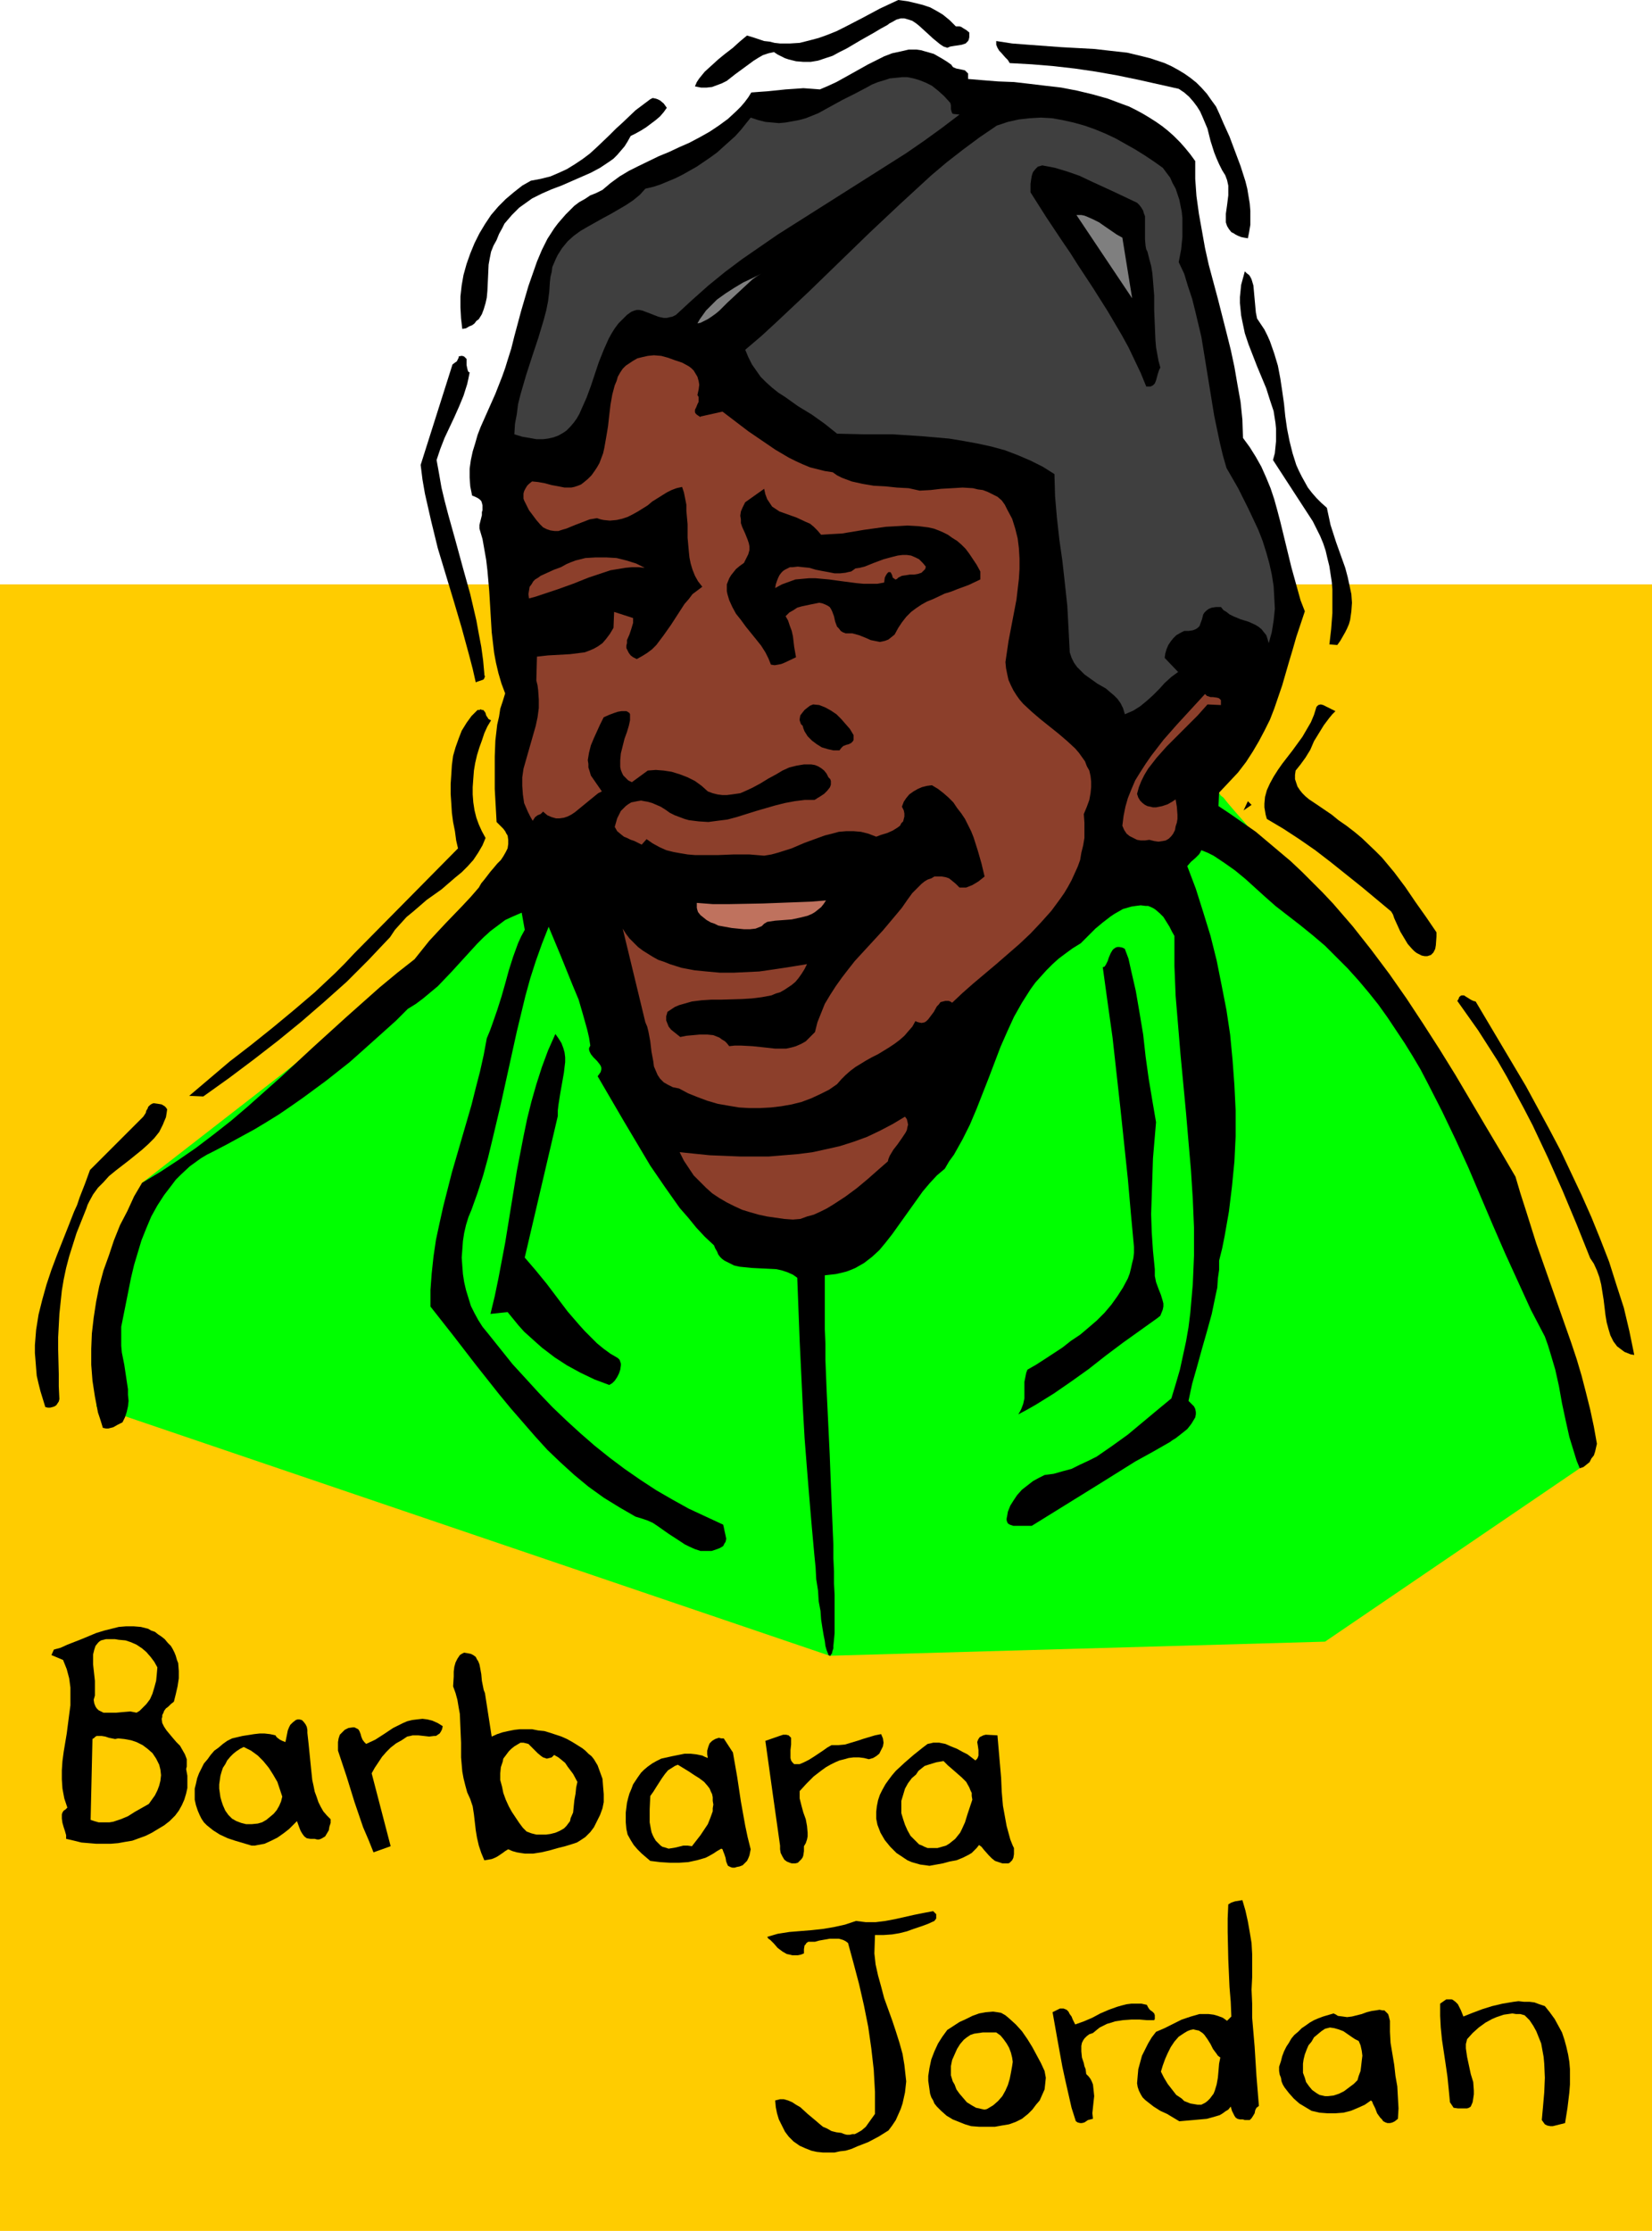<?xml version="1.0" encoding="UTF-8" standalone="no"?>
<svg
   version="1.0"
   width="115.347mm"
   height="155.711mm"
   id="svg50"
   sodipodi:docname="Barbara Jordan.wmf"
   xmlns:inkscape="http://www.inkscape.org/namespaces/inkscape"
   xmlns:sodipodi="http://sodipodi.sourceforge.net/DTD/sodipodi-0.dtd"
   xmlns="http://www.w3.org/2000/svg"
   xmlns:svg="http://www.w3.org/2000/svg">
  <sodipodi:namedview
     id="namedview50"
     pagecolor="#ffffff"
     bordercolor="#000000"
     borderopacity="0.25"
     inkscape:showpageshadow="2"
     inkscape:pageopacity="0.0"
     inkscape:pagecheckerboard="0"
     inkscape:deskcolor="#d1d1d1"
     inkscape:document-units="mm" />
  <defs
     id="defs1">
    <pattern
       id="WMFhbasepattern"
       patternUnits="userSpaceOnUse"
       width="6"
       height="6"
       x="0"
       y="0" />
  </defs>
  <path
     style="fill:#ffcc00;fill-opacity:1;fill-rule:evenodd;stroke:none"
     d="M 435.957,588.515 V 154.158 H 0 v 434.357 z"
     id="path1" />
  <path
     style="fill:#000000;fill-opacity:1;fill-rule:evenodd;stroke:none"
     d="m 14.22,435.165 1.777,-0.485 1.777,-0.808 3.716,-1.454 3.878,-1.616 2.101,-0.646 1.939,-0.485 1.939,-0.485 1.939,-0.162 h 1.939 l 1.939,0.162 1.939,0.485 0.808,0.485 0.97,0.323 0.808,0.646 0.97,0.646 0.808,0.646 0.808,0.97 0.808,0.808 0.485,0.808 0.485,0.97 0.323,0.808 0.323,1.131 0.323,0.808 0.162,2.101 v 1.939 l -0.323,2.101 -0.485,2.101 -0.485,1.939 -0.808,0.646 -0.646,0.646 -0.646,0.485 -0.485,0.646 -0.162,0.485 -0.323,0.646 v 0.485 l -0.162,0.485 0.162,1.131 0.485,0.97 0.646,0.97 0.808,0.97 0.808,0.97 0.97,1.131 0.97,0.97 0.646,1.131 0.646,1.131 0.485,1.293 v 1.293 0.646 l -0.162,0.646 0.323,1.778 v 1.616 1.616 l -0.323,1.454 -0.485,1.616 -0.646,1.454 -0.808,1.454 -0.97,1.293 -1.454,1.454 -1.454,1.131 -1.616,0.97 -1.616,0.97 -1.616,0.808 -1.777,0.646 -1.777,0.646 -1.939,0.323 -1.777,0.323 -1.939,0.162 h -1.939 -1.939 l -1.939,-0.162 -1.939,-0.162 -1.939,-0.485 -2.101,-0.485 v -0.97 l -0.323,-1.131 -0.323,-0.97 -0.323,-1.131 -0.162,-1.131 v -1.131 l 0.162,-0.485 0.323,-0.485 0.485,-0.323 0.485,-0.485 -0.808,-2.424 -0.485,-2.585 -0.162,-2.424 v -2.424 l 0.162,-2.424 0.323,-2.424 0.808,-4.848 0.646,-5.009 0.323,-2.424 v -2.424 -2.262 l -0.323,-2.424 -0.646,-2.424 -0.97,-2.424 -3.07,-1.293 z"
     id="path2" />
  <path
     style="fill:#ffcc00;fill-opacity:1;fill-rule:evenodd;stroke:none"
     d="m 24.399,458.757 0.485,-0.323 0.323,-0.323 0.323,-0.162 h 0.485 0.808 l 0.97,0.162 0.97,0.323 0.808,0.162 0.808,0.162 0.808,-0.162 1.616,0.162 1.777,0.323 1.454,0.485 1.616,0.808 1.293,0.97 1.293,1.131 0.97,1.454 0.808,1.616 0.323,1.293 0.162,1.454 -0.162,1.454 -0.323,1.293 -0.485,1.293 -0.646,1.293 -0.808,1.131 -0.808,1.131 -3.716,2.101 -1.777,1.131 -1.939,0.808 -1.939,0.646 -0.97,0.162 h -0.97 -0.97 -0.97 l -1.131,-0.323 -0.97,-0.323 z"
     id="path3" />
  <path
     style="fill:#ffcc00;fill-opacity:1;fill-rule:evenodd;stroke:none"
     d="m 31.348,432.579 1.777,0.162 1.454,0.485 1.454,0.646 1.454,0.97 1.131,0.97 1.131,1.293 0.97,1.293 0.808,1.454 -0.162,1.939 -0.162,1.616 -0.485,1.778 -0.485,1.616 -0.646,1.454 -0.97,1.293 -1.131,1.131 -0.646,0.646 -0.808,0.485 -0.808,-0.162 -0.808,-0.162 -1.939,0.162 -1.777,0.162 h -1.777 -0.808 -0.808 l -0.646,-0.323 -0.646,-0.323 -0.485,-0.485 -0.323,-0.485 -0.323,-0.808 -0.162,-0.97 0.323,-1.131 v -1.131 -1.293 -1.454 l -0.323,-2.909 -0.162,-1.454 v -1.293 -1.293 l 0.323,-1.293 0.323,-0.97 0.646,-0.808 0.323,-0.323 0.485,-0.323 0.646,-0.162 0.646,-0.162 h 0.646 0.808 0.97 z"
     id="path4" />
  <path
     style="fill:#000000;fill-opacity:1;fill-rule:evenodd;stroke:none"
     d="m 61.241,458.596 2.747,-0.646 3.07,-0.485 1.454,-0.162 h 1.293 l 1.454,0.162 1.454,0.323 0.162,0.323 0.323,0.323 0.646,0.485 0.646,0.323 0.808,0.323 0.162,-0.646 0.323,-1.616 0.162,-0.808 0.323,-0.808 0.323,-0.646 0.646,-0.646 0.808,-0.646 0.485,-0.162 h 0.485 l 0.646,0.162 0.485,0.485 0.485,0.646 0.323,0.646 0.162,0.808 v 0.808 l 0.323,2.909 0.323,3.232 0.323,3.232 0.323,3.07 0.323,1.454 0.323,1.616 0.485,1.293 0.485,1.454 0.646,1.293 0.646,1.131 0.97,1.131 0.97,0.97 v 0.97 l -0.323,0.97 -0.162,0.97 -0.485,0.808 -0.485,0.808 -0.808,0.485 -0.323,0.162 -0.485,0.162 h -0.485 l -0.646,-0.162 H 82.409 81.924 l -0.97,-0.162 -0.646,-0.485 -0.485,-0.646 -0.485,-0.808 -0.323,-0.808 -0.646,-1.778 -0.97,0.97 -1.131,1.131 -1.454,1.131 -1.616,1.131 -1.616,0.808 -1.777,0.808 -1.777,0.323 -0.808,0.162 h -0.808 l -4.363,-1.293 -1.939,-0.646 -2.101,-0.97 -1.777,-1.131 -1.616,-1.293 -0.808,-0.808 -0.646,-0.97 -0.485,-0.97 -0.485,-1.131 -0.485,-1.454 -0.323,-1.454 v -1.454 -1.454 l 0.323,-1.293 0.323,-1.454 0.485,-1.293 0.646,-1.293 0.646,-1.293 0.97,-1.131 0.808,-1.131 0.97,-1.131 1.131,-0.808 1.131,-0.97 1.131,-0.808 z"
     id="path5" />
  <path
     style="fill:#ffcc00;fill-opacity:1;fill-rule:evenodd;stroke:none"
     d="m 64.311,460.858 0.97,0.485 0.97,0.485 1.777,1.293 1.454,1.454 1.454,1.778 1.131,1.778 1.131,1.939 0.646,1.939 0.646,1.939 -0.323,1.293 -0.485,1.131 -0.646,1.131 -0.808,0.97 -0.97,0.808 -0.97,0.808 -1.131,0.646 -1.131,0.323 -1.616,0.162 h -1.454 l -1.293,-0.323 -1.293,-0.485 -1.131,-0.646 -0.97,-0.97 -0.808,-1.131 -0.646,-1.454 -0.323,-0.97 -0.323,-1.131 -0.162,-1.131 -0.162,-1.131 v -1.131 l 0.162,-1.131 0.162,-1.131 0.323,-1.131 0.323,-0.97 0.646,-0.97 0.485,-0.97 0.808,-0.97 0.808,-0.808 0.808,-0.646 0.97,-0.646 z"
     id="path6" />
  <path
     style="fill:#000000;fill-opacity:1;fill-rule:evenodd;stroke:none"
     d="m 93.073,455.687 h 0.485 l 0.323,0.162 0.646,0.323 0.323,0.485 0.323,0.808 0.162,0.646 0.323,0.808 0.485,0.646 0.485,0.485 2.424,-1.131 2.262,-1.454 2.424,-1.616 2.585,-1.293 1.131,-0.485 1.293,-0.323 1.293,-0.162 1.454,-0.162 1.293,0.162 1.293,0.323 1.454,0.646 1.293,0.808 -0.162,0.808 -0.323,0.646 -0.323,0.485 -0.485,0.323 -0.485,0.323 H 114.564 l -1.293,0.162 -1.454,-0.162 -1.454,-0.162 h -1.454 l -0.646,0.162 -0.808,0.162 -1.454,0.97 -1.454,0.808 -1.454,1.131 -1.131,1.131 -1.131,1.293 -0.97,1.454 -0.97,1.454 -0.808,1.454 5.009,19.229 -4.524,1.616 -1.293,-3.232 -1.454,-3.393 -2.262,-6.625 -2.101,-6.787 -2.262,-6.787 v -1.131 -1.131 l 0.162,-0.97 0.323,-0.97 0.646,-0.646 0.646,-0.646 0.97,-0.485 z"
     id="path7" />
  <path
     style="fill:#000000;fill-opacity:1;fill-rule:evenodd;stroke:none"
     d="m 122.482,435.973 0.97,0.162 0.808,0.162 0.646,0.323 0.646,0.485 0.323,0.646 0.323,0.485 0.323,0.808 0.162,0.808 0.323,1.778 0.162,1.778 0.323,1.616 0.162,0.808 0.323,0.808 1.777,11.473 v 0 l 1.454,-0.646 1.454,-0.485 1.454,-0.323 1.616,-0.323 1.454,-0.162 h 1.616 1.616 l 1.616,0.323 1.616,0.162 1.616,0.485 1.454,0.485 1.454,0.485 1.454,0.646 1.454,0.808 1.293,0.808 1.293,0.808 0.808,0.646 0.808,0.808 0.808,0.646 0.646,0.808 0.97,1.616 0.646,1.778 0.646,1.778 0.162,2.101 0.162,1.939 v 2.101 l -0.323,1.616 -0.646,1.778 -0.808,1.616 -0.808,1.616 -0.97,1.293 -1.293,1.293 -1.454,0.97 -0.808,0.485 -0.97,0.323 -2.101,0.646 -1.939,0.485 -2.262,0.646 -2.101,0.485 -2.101,0.323 h -2.262 l -1.131,-0.162 -0.97,-0.162 -1.131,-0.323 -1.131,-0.485 -0.808,0.485 -0.646,0.485 -1.454,0.97 -0.646,0.323 -0.808,0.323 -0.97,0.162 -0.97,0.162 -0.808,-1.939 -0.646,-1.939 -0.485,-2.101 -0.323,-1.939 -0.485,-4.201 -0.323,-2.101 -0.646,-1.939 -0.808,-1.778 -0.485,-1.778 -0.485,-1.939 -0.323,-1.778 -0.323,-3.717 v -3.878 l -0.162,-3.717 -0.162,-3.878 -0.323,-1.778 -0.323,-1.939 -0.485,-1.778 -0.646,-1.778 0.162,-2.585 v -1.293 l 0.162,-1.293 0.323,-1.131 0.485,-0.97 0.323,-0.485 0.323,-0.485 0.485,-0.323 z"
     id="path8" />
  <path
     style="fill:#ffcc00;fill-opacity:1;fill-rule:evenodd;stroke:none"
     d="m 137.348,459.727 h 0.808 l 0.646,0.162 0.646,0.162 0.485,0.485 0.97,0.97 0.97,0.97 0.97,0.808 0.485,0.323 0.485,0.162 0.485,0.162 0.646,-0.162 0.646,-0.162 0.646,-0.646 1.131,0.646 0.808,0.646 0.97,0.808 0.646,0.97 1.454,1.939 1.131,2.101 -0.323,1.454 -0.162,1.616 -0.323,1.778 -0.162,1.616 -0.162,1.616 -0.646,1.454 -0.162,0.808 -0.97,1.293 -0.646,0.646 -1.131,0.646 -1.131,0.485 -1.293,0.323 -1.131,0.162 h -1.293 -1.293 l -1.293,-0.323 -1.293,-0.485 -0.97,-0.97 -0.97,-1.293 -0.97,-1.454 -0.97,-1.454 -0.808,-1.454 -0.808,-1.778 -0.646,-1.778 -0.323,-1.616 -0.485,-1.778 v -1.778 l 0.162,-1.616 0.485,-1.454 0.162,-0.808 0.485,-0.646 0.485,-0.646 0.485,-0.646 0.646,-0.646 0.808,-0.646 0.808,-0.485 z"
     id="path9" />
  <path
     style="fill:#000000;fill-opacity:1;fill-rule:evenodd;stroke:none"
     d="m 174.512,463.928 2.909,-0.646 1.616,-0.323 1.616,-0.323 h 1.616 l 1.454,0.162 1.616,0.323 0.646,0.323 0.808,0.323 -0.162,-0.97 v -0.97 l 0.323,-1.131 0.323,-0.808 0.646,-0.646 0.808,-0.485 0.485,-0.162 0.485,-0.162 0.646,0.162 h 0.646 l 2.424,3.717 1.131,6.464 0.97,6.464 1.131,6.302 0.646,3.07 0.808,3.232 -0.162,0.808 -0.162,0.808 -0.323,0.808 -0.323,0.646 -0.646,0.646 -0.485,0.485 -0.808,0.323 -0.808,0.162 -0.485,0.162 h -0.646 l -0.485,-0.162 -0.323,-0.162 -0.323,-0.162 -0.162,-0.323 -0.323,-0.808 -0.162,-0.97 -0.323,-0.97 -0.323,-0.808 -0.162,-0.485 -0.323,-0.162 -1.131,0.646 -0.97,0.646 -1.131,0.646 -0.97,0.485 -2.262,0.646 -2.262,0.485 -2.424,0.162 h -2.424 l -2.585,-0.162 -2.585,-0.323 -2.262,-1.939 -1.131,-1.131 -0.97,-1.131 -0.808,-1.293 -0.808,-1.454 -0.323,-1.454 -0.162,-1.778 v -2.585 l 0.323,-2.585 0.323,-1.293 0.323,-1.131 0.485,-1.131 0.485,-1.293 0.646,-0.97 0.646,-0.97 0.808,-1.131 0.808,-0.808 0.97,-0.808 1.131,-0.808 1.131,-0.646 z"
     id="path10" />
  <path
     style="fill:#ffcc00;fill-opacity:1;fill-rule:evenodd;stroke:none"
     d="m 178.875,465.544 2.909,1.778 1.454,0.97 1.293,0.808 1.293,0.97 0.97,1.131 0.485,0.646 0.323,0.808 0.323,0.646 0.162,0.808 v 0.97 l 0.162,0.97 -0.162,0.97 v 0.808 l -0.646,1.778 -0.646,1.616 -0.97,1.454 -0.97,1.454 -1.131,1.454 -1.131,1.454 -1.131,-0.162 h -1.131 l -1.939,0.485 -0.97,0.162 -0.97,0.162 -0.97,-0.323 -0.646,-0.162 -0.485,-0.323 -0.646,-0.646 -0.646,-0.646 -0.485,-0.808 -0.323,-0.646 -0.323,-0.808 -0.162,-0.808 -0.323,-1.778 v -1.616 -1.778 l 0.162,-3.555 0.808,-1.131 0.808,-1.293 1.454,-2.262 0.808,-1.131 0.808,-0.97 1.293,-0.808 0.485,-0.323 z"
     id="path11" />
  <path
     style="fill:#000000;fill-opacity:1;fill-rule:evenodd;stroke:none"
     d="m 205.698,457.949 0.97,-0.323 h 0.808 l 0.646,0.162 0.323,0.323 0.323,0.323 v 0.646 1.131 l -0.162,1.454 v 1.454 0.646 l 0.162,0.646 0.323,0.485 0.485,0.485 h 0.646 0.808 l 1.131,-0.485 1.293,-0.646 1.293,-0.808 2.424,-1.616 1.131,-0.808 1.131,-0.646 h 1.777 l 1.777,-0.162 1.616,-0.485 1.616,-0.485 1.454,-0.485 1.616,-0.485 1.616,-0.485 1.616,-0.323 0.485,1.131 0.162,1.131 -0.162,0.97 -0.485,0.97 -0.485,0.97 -0.808,0.646 -0.808,0.485 -1.131,0.323 -1.293,-0.323 -1.293,-0.162 h -1.454 l -1.293,0.162 -1.131,0.323 -1.293,0.323 -1.131,0.485 -1.293,0.646 -1.131,0.646 -1.131,0.808 -2.101,1.616 -1.939,1.939 -1.777,1.939 v 0.97 0.97 l 0.485,1.939 0.485,1.778 0.646,1.778 0.323,1.778 0.162,1.778 v 0.97 l -0.162,0.808 -0.323,0.97 -0.485,0.808 v 1.293 l -0.162,1.131 -0.162,0.485 -0.323,0.485 -0.485,0.485 -0.485,0.485 -0.646,0.162 h -0.485 -0.485 l -0.485,-0.162 -0.808,-0.323 -0.646,-0.485 -0.485,-0.808 -0.485,-0.97 -0.162,-0.97 v -0.97 l -1.939,-13.735 -1.939,-13.897 z"
     id="path12" />
  <path
     style="fill:#000000;fill-opacity:1;fill-rule:evenodd;stroke:none"
     d="m 243.509,461.019 0.646,-0.485 0.646,-0.485 0.808,-0.162 0.646,-0.162 h 0.808 0.808 l 1.616,0.323 1.454,0.646 1.616,0.646 1.454,0.808 1.293,0.646 2.101,1.616 0.485,-0.485 0.162,-0.323 0.162,-0.485 v -0.485 -0.97 l -0.162,-1.131 -0.162,-0.97 0.162,-0.485 0.162,-0.323 0.323,-0.485 0.323,-0.162 0.646,-0.323 0.646,-0.162 3.07,0.162 0.323,3.717 0.323,3.717 0.323,3.717 0.162,3.717 0.323,3.717 0.646,3.555 0.323,1.778 0.485,1.778 0.485,1.778 0.646,1.616 0.323,0.646 v 0.808 0.808 l -0.162,0.97 -0.323,0.646 -0.646,0.646 -0.323,0.162 h -0.485 -0.485 -0.646 l -0.97,-0.323 -0.97,-0.323 -0.808,-0.646 -0.808,-0.808 -1.293,-1.454 -0.646,-0.808 -0.646,-0.485 -0.646,0.808 -0.646,0.646 -0.646,0.646 -0.808,0.485 -1.616,0.808 -1.616,0.646 -1.777,0.323 -1.777,0.485 -3.555,0.646 -1.131,-0.162 -1.293,-0.162 -1.131,-0.323 -1.131,-0.323 -1.131,-0.485 -0.97,-0.646 -0.97,-0.646 -0.97,-0.646 -1.616,-1.616 -1.454,-1.778 -1.131,-1.939 -0.808,-2.101 -0.323,-1.616 v -1.778 l 0.162,-1.454 0.323,-1.616 0.485,-1.454 0.646,-1.293 0.808,-1.454 0.808,-1.131 0.97,-1.293 0.97,-1.131 2.262,-2.101 2.424,-2.101 z"
     id="path13" />
  <path
     style="fill:#ffcc00;fill-opacity:1;fill-rule:evenodd;stroke:none"
     d="m 241.732,468.129 0.646,-0.97 0.808,-0.646 0.808,-0.646 0.97,-0.323 2.101,-0.646 1.939,-0.323 1.131,1.131 1.131,0.97 2.585,2.262 1.131,1.131 0.808,1.454 0.323,0.808 0.323,0.646 v 0.808 l 0.162,0.97 -0.646,1.939 -0.323,0.97 -0.323,0.97 -0.646,2.101 -0.808,1.778 -0.485,0.97 -0.646,0.808 -0.646,0.808 -0.808,0.646 -0.808,0.646 -0.808,0.485 -1.131,0.323 -1.131,0.323 h -0.97 -0.808 -0.808 l -0.808,-0.323 -0.646,-0.323 -0.808,-0.323 -1.131,-1.131 -1.131,-1.131 -0.808,-1.454 -0.646,-1.454 -0.485,-1.454 -0.485,-1.616 v -1.616 -1.616 l 0.485,-1.616 0.485,-1.616 0.808,-1.454 0.97,-1.293 z"
     id="path14" />
  <path
     style="fill:#000000;fill-opacity:1;fill-rule:evenodd;stroke:none"
     d="m 202.466,510.951 2.747,-0.808 3.07,-0.485 5.979,-0.485 2.909,-0.323 2.909,-0.485 2.909,-0.646 1.454,-0.485 1.454,-0.485 1.293,0.162 1.293,0.162 h 2.585 l 2.585,-0.323 2.585,-0.485 5.009,-1.131 2.424,-0.485 2.585,-0.485 0.323,0.323 0.323,0.323 0.162,0.162 v 0.485 0.646 l -0.485,0.646 -1.777,0.808 -1.777,0.646 -1.939,0.646 -1.777,0.646 -1.939,0.485 -1.939,0.323 -2.262,0.162 h -2.262 l -0.162,4.848 0.323,2.909 0.646,2.909 0.808,2.909 0.808,3.07 2.101,5.817 0.97,2.909 0.97,3.07 0.808,2.909 0.485,2.909 0.323,2.909 0.162,1.454 -0.323,2.909 -0.323,1.454 -0.323,1.454 -0.485,1.454 -0.646,1.454 -0.646,1.454 -0.97,1.454 -0.97,1.293 -2.585,1.616 -2.747,1.454 -2.909,1.131 -1.454,0.646 -1.616,0.485 -1.454,0.162 -1.454,0.323 h -1.616 -1.454 l -1.616,-0.162 -1.454,-0.323 -1.616,-0.646 -1.454,-0.646 -1.616,-1.131 -1.293,-1.293 -0.97,-1.293 -0.808,-1.616 -0.808,-1.616 -0.485,-1.616 -0.323,-1.616 -0.162,-1.778 1.293,-0.323 h 0.97 l 1.131,0.323 1.131,0.485 0.97,0.646 1.131,0.646 1.939,1.778 1.939,1.616 1.131,0.97 0.97,0.808 1.131,0.485 1.131,0.646 1.293,0.323 1.293,0.162 0.808,0.323 0.646,0.162 h 0.808 l 0.646,-0.162 h 0.646 l 0.646,-0.323 1.131,-0.646 1.131,-0.97 0.808,-1.131 0.808,-1.131 0.808,-1.131 v -2.909 -2.909 l -0.162,-2.909 -0.162,-2.909 -0.646,-5.656 -0.808,-5.656 -1.131,-5.656 -1.293,-5.656 -1.454,-5.494 -1.454,-5.332 -0.646,-0.485 -0.646,-0.323 -1.131,-0.323 h -1.293 -1.131 l -2.747,0.485 -1.131,0.323 h -1.293 -0.485 l -0.485,0.323 -0.162,0.323 -0.323,0.323 -0.162,0.97 v 1.131 l -0.808,0.323 -0.808,0.162 h -0.646 -0.808 l -0.646,-0.162 -0.808,-0.162 -1.131,-0.646 -1.293,-0.97 -0.97,-1.131 -0.97,-0.97 -0.485,-0.323 z"
     id="path15" />
  <path
     style="fill:#000000;fill-opacity:1;fill-rule:evenodd;stroke:none"
     d="m 249.972,535.513 3.232,-2.101 1.777,-0.808 1.616,-0.808 1.777,-0.646 1.777,-0.323 1.939,-0.162 1.131,0.162 0.97,0.162 1.131,0.646 0.97,0.808 1.777,1.616 1.616,1.778 1.454,2.101 1.293,2.101 1.131,2.101 1.131,2.101 0.97,2.101 0.323,1.778 -0.162,1.616 -0.162,1.454 -0.646,1.454 -0.646,1.454 -0.97,1.131 -0.97,1.293 -1.131,1.131 -1.616,1.293 -1.616,0.808 -1.777,0.646 -1.939,0.323 -1.777,0.323 h -2.101 -2.101 l -2.101,-0.162 -1.616,-0.485 -1.616,-0.646 -1.616,-0.646 -1.616,-0.97 -1.454,-1.293 -1.131,-1.131 -0.646,-0.808 -0.323,-0.808 -0.485,-0.808 -0.323,-0.97 -0.162,-1.131 -0.162,-1.131 -0.162,-1.131 v -1.293 l 0.323,-2.101 0.485,-2.262 0.808,-2.101 0.97,-2.101 1.131,-1.778 z"
     id="path16" />
  <path
     style="fill:#ffcc00;fill-opacity:1;fill-rule:evenodd;stroke:none"
     d="m 254.335,538.098 0.808,-0.646 0.97,-0.646 0.97,-0.323 1.131,-0.162 1.131,-0.162 h 1.131 2.424 l 1.131,0.808 0.808,0.97 0.808,1.131 0.646,1.131 0.485,1.293 0.323,1.293 0.162,1.131 -0.162,1.131 -0.323,1.778 -0.323,1.616 -0.485,1.616 -0.646,1.454 -0.808,1.454 -1.131,1.293 -1.293,1.131 -0.808,0.485 -0.808,0.485 -0.646,0.162 -0.808,-0.162 -0.646,-0.162 -0.808,-0.162 -1.131,-0.646 -1.293,-0.808 -0.97,-1.131 -0.97,-1.131 -0.808,-1.131 -0.485,-1.293 -0.485,-0.808 -0.485,-1.616 v -0.808 -1.616 l 0.323,-1.616 0.646,-1.454 0.646,-1.454 0.808,-1.293 z"
     id="path17" />
  <path
     style="fill:#000000;fill-opacity:1;fill-rule:evenodd;stroke:none"
     d="m 279.704,529.857 h 0.97 l 0.808,0.323 0.485,0.485 0.323,0.646 0.485,0.646 0.323,0.808 0.323,0.646 0.323,0.646 2.262,-0.808 2.262,-0.97 2.101,-1.131 2.262,-0.97 2.262,-0.808 1.131,-0.323 1.293,-0.323 1.293,-0.162 h 1.293 1.293 l 1.454,0.323 0.323,0.646 0.323,0.485 0.323,0.323 0.485,0.323 0.485,0.485 0.162,0.485 v 0.485 0.485 l -0.162,0.323 h -1.939 l -1.939,-0.162 h -2.101 l -2.262,0.162 -2.101,0.323 -0.97,0.323 -1.131,0.323 -0.97,0.485 -0.97,0.485 -0.808,0.646 -0.97,0.808 -0.97,0.323 -0.646,0.485 -0.646,0.646 -0.323,0.485 -0.323,0.646 -0.162,0.808 v 0.646 0.808 l 0.162,1.616 0.485,1.454 0.162,0.808 0.323,0.808 0.162,1.293 0.646,0.646 0.485,0.646 0.323,0.646 0.323,0.808 0.162,1.454 0.162,1.616 -0.162,1.454 -0.323,3.07 0.162,1.454 -0.646,0.162 -0.646,0.162 -0.97,0.646 -0.646,0.162 h -0.485 l -0.646,-0.162 -0.485,-0.323 -1.131,-3.555 -0.808,-3.555 -0.808,-3.555 -0.808,-3.717 -1.293,-7.11 -1.293,-7.272 z"
     id="path18" />
  <path
     style="fill:#000000;fill-opacity:1;fill-rule:evenodd;stroke:none"
     d="m 305.073,535.998 2.262,-0.97 2.262,-1.131 2.262,-1.131 2.424,-0.808 1.131,-0.323 1.131,-0.323 h 1.293 1.131 l 1.293,0.162 1.131,0.323 1.293,0.485 1.131,0.808 1.131,-1.131 v 0 l -0.162,-3.878 -0.323,-3.878 -0.323,-7.272 -0.162,-7.272 v -3.555 l 0.162,-3.717 0.808,-0.485 0.97,-0.323 1.939,-0.323 0.808,2.747 0.646,2.909 0.485,2.747 0.485,2.909 0.162,2.909 v 3.07 3.07 l -0.162,3.232 0.162,3.717 v 3.717 l 0.646,7.595 0.485,7.756 0.646,7.918 -0.646,0.485 -0.323,0.646 -0.162,0.808 -0.485,0.808 -0.323,0.485 -0.485,0.485 h -0.323 -0.485 -0.485 l -0.485,-0.162 h -0.808 l -0.646,-0.162 -0.485,-0.323 -0.323,-0.485 -0.646,-1.293 -0.323,-1.131 -0.646,0.808 -0.808,0.485 -0.646,0.485 -0.808,0.485 -1.616,0.485 -1.777,0.485 -1.777,0.162 -1.777,0.162 -3.716,0.323 -1.616,-0.97 -1.616,-0.97 -1.777,-0.808 -1.777,-1.131 -1.454,-1.131 -0.808,-0.646 -0.646,-0.646 -0.485,-0.808 -0.485,-0.97 -0.323,-0.97 -0.162,-0.97 0.162,-1.939 0.162,-1.778 0.485,-1.778 0.485,-1.778 0.808,-1.616 0.808,-1.616 0.97,-1.616 z"
     id="path19" />
  <path
     style="fill:#ffcc00;fill-opacity:1;fill-rule:evenodd;stroke:none"
     d="m 314.122,535.513 0.808,-0.162 0.646,0.162 0.808,0.162 0.485,0.323 0.485,0.323 0.485,0.485 0.808,1.131 0.808,1.293 0.646,1.293 0.97,1.293 0.323,0.485 0.646,0.485 -0.323,1.616 -0.162,1.939 -0.162,1.778 -0.323,1.778 -0.485,1.616 -0.323,0.808 -0.485,0.646 -0.485,0.646 -0.646,0.646 -0.646,0.485 -0.97,0.485 h -0.97 l -0.97,-0.162 -0.97,-0.162 -0.808,-0.323 -0.808,-0.323 -0.646,-0.646 -1.454,-0.97 -1.131,-1.454 -1.131,-1.454 -0.97,-1.616 -0.808,-1.616 0.485,-1.616 0.646,-1.778 0.646,-1.454 0.808,-1.616 0.97,-1.454 1.131,-1.293 1.454,-0.97 0.808,-0.485 z"
     id="path20" />
  <path
     style="fill:#000000;fill-opacity:1;fill-rule:evenodd;stroke:none"
     d="m 351.933,531.15 0.646,0.323 0.485,0.323 1.293,0.162 1.131,0.162 1.293,-0.162 2.585,-0.646 1.293,-0.485 1.293,-0.323 1.131,-0.162 0.97,-0.162 0.808,0.162 h 0.485 l 0.323,0.323 0.323,0.323 0.323,0.323 0.162,0.485 0.162,0.646 0.162,0.646 v 0.97 0.808 1.131 l 0.162,2.909 0.485,2.909 0.485,2.909 0.323,2.909 0.485,2.747 0.162,2.909 0.162,2.909 -0.162,2.747 -0.808,0.646 -0.646,0.323 -0.646,0.162 h -0.646 l -0.485,-0.162 -0.646,-0.323 -0.323,-0.485 -0.485,-0.485 -0.808,-1.131 -0.485,-1.293 -0.646,-1.293 -0.162,-0.485 -0.323,-0.323 -1.616,1.131 -1.777,0.808 -1.939,0.808 -1.939,0.485 -2.101,0.162 H 350.317 l -2.101,-0.162 -2.101,-0.485 -1.616,-0.97 -1.616,-0.97 -1.454,-1.293 -1.293,-1.454 -1.131,-1.454 -0.485,-0.808 -0.323,-0.808 -0.162,-0.97 -0.323,-0.808 -0.162,-0.97 v -1.131 l 0.485,-1.454 0.323,-1.293 0.485,-1.293 0.646,-1.293 0.646,-0.97 0.646,-1.131 0.808,-0.97 0.97,-0.808 0.97,-0.97 0.97,-0.646 1.131,-0.808 1.131,-0.646 1.131,-0.485 1.293,-0.485 z"
     id="path21" />
  <path
     style="fill:#ffcc00;fill-opacity:1;fill-rule:evenodd;stroke:none"
     d="m 349.671,535.19 0.646,-0.162 0.646,-0.162 1.131,0.162 1.131,0.323 1.293,0.485 2.101,1.454 0.97,0.646 0.97,0.485 0.485,1.131 0.323,1.454 0.162,1.293 -0.162,1.293 -0.162,1.454 -0.162,1.293 -0.485,1.293 -0.323,1.131 -0.97,0.97 -1.293,0.97 -1.293,0.97 -1.293,0.646 -1.454,0.485 -1.454,0.162 h -0.808 l -1.454,-0.323 -0.808,-0.485 -1.131,-0.808 -0.808,-0.97 -0.808,-1.131 -0.323,-1.131 -0.485,-1.293 v -1.131 -1.293 l 0.162,-1.131 0.323,-1.293 0.485,-1.293 0.485,-1.131 0.808,-0.97 0.646,-1.131 0.97,-0.808 0.97,-0.808 z"
     id="path22" />
  <path
     style="fill:#000000;fill-opacity:1;fill-rule:evenodd;stroke:none"
     d="m 381.665,527.433 h 0.485 0.646 0.323 l 0.323,0.162 0.646,0.485 0.646,0.646 0.808,1.616 0.323,0.808 0.323,0.808 2.424,-0.97 2.585,-0.97 2.585,-0.808 2.747,-0.646 2.909,-0.485 1.293,-0.162 1.454,0.162 h 1.454 l 1.293,0.162 1.293,0.485 1.454,0.485 1.293,1.616 1.293,1.778 0.97,1.778 0.97,1.778 0.646,1.939 0.485,1.778 0.485,2.101 0.323,1.939 0.162,1.939 v 2.101 1.939 l -0.162,2.101 -0.485,4.04 -0.646,4.04 -1.293,0.323 -1.293,0.323 -0.646,0.162 h -0.646 l -0.808,-0.162 -0.646,-0.323 -0.808,-1.131 0.323,-3.555 0.323,-3.717 0.162,-3.878 -0.162,-3.717 -0.162,-1.778 -0.323,-1.778 -0.323,-1.778 -0.646,-1.616 -0.646,-1.616 -0.808,-1.454 -0.97,-1.454 -1.293,-1.293 -1.131,-0.323 h -1.131 l -0.97,-0.162 -1.131,0.162 -1.131,0.162 -0.97,0.323 -0.97,0.323 -1.131,0.485 -1.777,0.97 -1.777,1.293 -1.616,1.454 -1.454,1.616 -0.323,1.293 v 1.131 l 0.162,1.131 0.162,1.131 0.485,2.262 0.485,2.262 0.646,2.101 0.162,2.262 v 0.97 l -0.162,1.131 -0.162,0.97 -0.485,1.131 -0.485,0.323 -0.485,0.162 h -1.131 -1.293 l -1.131,-0.162 -0.97,-1.454 -0.323,-3.393 -0.323,-3.232 -0.485,-3.393 -0.485,-3.232 -0.485,-3.232 -0.323,-3.232 -0.162,-3.07 v -3.232 z"
     id="path23" />
  <path
     style="fill:#00ff00;fill-opacity:1;fill-rule:evenodd;stroke:none"
     d="m 25.369,371.013 12.119,-58.981 101.96,-79.18 70.128,96.147 51.869,-72.07 42.012,-40.075 18.259,-7.756 v 0 0 l 0.162,0.323 0.323,0.485 0.646,0.485 0.646,0.808 0.646,0.808 0.97,1.131 0.97,1.131 1.131,1.293 1.293,1.454 1.293,1.616 1.454,1.778 1.454,1.939 1.616,1.939 1.777,2.101 1.616,2.101 1.939,2.424 1.939,2.424 1.939,2.424 1.939,2.585 2.101,2.747 2.262,2.909 2.101,2.747 2.262,2.909 4.524,6.302 4.524,6.302 4.686,6.625 4.686,6.948 4.686,7.11 4.686,7.11 4.363,7.272 4.363,7.433 4.201,7.433 3.878,7.272 3.716,7.433 1.616,3.717 1.777,3.717 2.909,7.272 1.293,3.555 1.293,3.555 1.131,3.555 1.131,3.555 0.97,3.393 0.808,3.393 0.646,3.232 0.485,3.232 0.485,3.232 0.162,3.232 0.162,3.07 v 2.909 l -0.162,3.07 -0.323,2.747 -67.219,45.73 -130.723,3.717 z"
     id="path24" />
  <path
     style="fill:#000000;fill-opacity:1;fill-rule:evenodd;stroke:none"
     d="m 37.811,294.581 0.646,-0.97 0.162,-0.646 0.323,-0.485 0.162,-0.485 0.485,-0.485 0.485,-0.323 0.485,-0.162 1.131,0.162 0.97,0.162 0.808,0.485 0.323,0.323 0.323,0.485 -0.162,1.131 -0.162,0.97 -0.485,1.131 -0.323,0.808 -0.97,1.939 -1.293,1.616 -1.616,1.616 -1.616,1.454 -3.393,2.747 -3.555,2.747 -1.777,1.454 -1.454,1.616 -1.454,1.454 -1.293,1.778 -0.97,1.778 -0.485,0.97 -0.323,0.97 -1.293,3.232 -1.293,3.232 -0.97,3.07 -0.97,3.07 -0.808,3.07 -0.646,3.07 -0.485,2.909 -0.323,3.07 -0.323,3.07 -0.162,3.07 -0.162,3.07 v 3.232 l 0.162,6.464 v 3.232 l 0.162,3.393 -0.162,0.646 -0.323,0.485 -0.323,0.485 -0.485,0.323 -0.485,0.162 -0.646,0.162 h -0.646 l -0.646,-0.162 -0.646,-2.101 -0.646,-2.101 -0.485,-1.939 -0.485,-2.101 -0.162,-1.939 -0.162,-2.101 -0.162,-1.939 v -2.101 l 0.323,-4.04 0.646,-4.04 0.97,-3.878 1.131,-4.04 1.293,-3.878 1.454,-3.878 3.07,-7.756 1.454,-3.717 0.808,-1.778 0.646,-1.939 1.454,-3.717 1.293,-3.555 z"
     id="path25" />
  <path
     style="fill:#000000;fill-opacity:1;fill-rule:evenodd;stroke:none"
     d="m 37.488,312.032 4.848,-2.909 4.686,-3.07 4.686,-3.232 4.686,-3.555 4.524,-3.555 4.363,-3.717 4.363,-3.878 4.363,-3.878 8.726,-8.08 8.726,-7.918 4.363,-3.878 4.363,-3.878 4.686,-3.878 4.524,-3.555 1.939,-2.424 1.939,-2.424 2.101,-2.262 2.262,-2.424 4.363,-4.525 2.262,-2.424 2.101,-2.424 0.646,-1.131 0.808,-0.97 1.616,-2.101 0.97,-1.131 0.808,-0.97 0.97,-0.97 0.646,-0.97 0.646,-1.131 0.485,-0.97 0.162,-1.131 v -1.131 l -0.162,-1.131 -0.323,-0.485 -0.323,-0.646 -0.485,-0.646 -0.485,-0.485 -0.646,-0.646 -0.646,-0.646 -0.485,-8.726 v -4.363 -4.201 l 0.162,-4.201 0.485,-4.201 0.485,-2.101 0.323,-2.101 0.646,-1.939 0.646,-2.101 -0.97,-2.585 -0.808,-2.747 -0.646,-2.747 -0.485,-2.585 -0.323,-2.747 -0.323,-2.747 -0.646,-10.827 -0.485,-5.494 -0.323,-2.747 -0.485,-2.747 -0.485,-2.747 -0.808,-2.747 v -0.97 l 0.323,-1.293 0.323,-1.293 v -0.808 l 0.162,-0.485 v -1.293 l -0.162,-0.646 -0.162,-0.485 -0.485,-0.485 -0.485,-0.323 -0.646,-0.323 -0.808,-0.323 -0.485,-2.424 -0.162,-2.262 v -2.424 l 0.323,-2.262 0.485,-2.262 0.646,-2.101 0.646,-2.262 0.808,-2.101 1.939,-4.363 1.939,-4.363 1.777,-4.525 0.808,-2.262 0.646,-2.101 0.97,-3.07 0.808,-3.232 1.777,-6.625 1.939,-6.625 1.131,-3.232 1.131,-3.232 1.293,-3.07 1.454,-2.909 1.777,-2.747 0.97,-1.293 0.97,-1.131 1.131,-1.293 1.131,-1.131 1.131,-1.131 1.293,-0.97 1.454,-0.808 1.454,-0.97 1.616,-0.646 1.616,-0.808 2.101,-1.778 2.424,-1.778 2.424,-1.454 2.585,-1.293 5.332,-2.585 2.747,-1.131 2.747,-1.293 2.585,-1.131 2.747,-1.454 2.585,-1.454 2.424,-1.616 2.424,-1.778 2.262,-2.101 1.131,-1.131 0.97,-1.131 0.97,-1.293 0.808,-1.293 2.101,-0.162 2.262,-0.162 4.686,-0.485 2.424,-0.162 2.262,-0.162 2.262,0.162 2.101,0.162 2.262,-0.97 2.101,-0.97 4.363,-2.424 4.04,-2.262 2.262,-1.131 1.939,-0.97 2.101,-0.808 2.262,-0.485 2.101,-0.485 h 1.131 0.97 l 1.131,0.162 1.131,0.323 1.131,0.323 1.131,0.323 1.131,0.646 1.131,0.646 1.293,0.808 1.131,0.808 0.162,0.323 0.323,0.323 0.808,0.323 1.616,0.323 0.646,0.162 0.485,0.485 0.323,0.323 v 0.485 0.323 0.646 l 3.878,0.323 4.04,0.323 4.201,0.162 4.201,0.485 4.04,0.485 4.201,0.485 4.201,0.808 4.04,0.97 4.04,1.131 3.878,1.454 1.777,0.646 1.939,0.97 1.777,0.97 1.616,0.97 1.777,1.131 1.616,1.131 1.616,1.293 1.454,1.293 1.616,1.616 1.293,1.454 1.454,1.778 1.293,1.778 v 4.686 l 0.323,4.525 0.646,4.686 0.808,4.525 0.808,4.525 0.97,4.363 2.424,9.049 2.262,8.888 1.131,4.525 0.97,4.525 0.808,4.686 0.808,4.525 0.485,4.686 0.162,4.848 1.777,2.424 1.616,2.585 1.454,2.585 1.293,2.909 1.131,2.747 0.97,2.909 0.808,2.909 0.808,3.07 1.454,5.979 1.454,5.979 1.616,5.817 0.808,2.909 1.131,2.909 -1.131,3.393 -1.131,3.393 -0.97,3.393 -0.485,1.616 -0.485,1.616 -1.777,6.14 -2.101,6.14 -1.131,2.909 -1.454,2.909 -1.454,2.747 -1.616,2.747 -1.777,2.747 -2.101,2.747 -2.424,2.585 -2.585,2.747 v 0 l -0.162,3.555 3.393,2.262 3.232,2.262 3.232,2.262 3.07,2.585 3.07,2.585 3.07,2.585 2.909,2.747 2.747,2.747 2.747,2.747 2.747,2.909 5.171,5.979 4.848,6.14 4.848,6.464 4.524,6.464 4.363,6.625 4.363,6.787 4.201,6.787 7.918,13.412 4.04,6.787 3.878,6.625 1.293,4.363 1.454,4.525 2.747,8.726 3.07,8.726 3.07,8.726 3.07,8.726 1.454,4.363 1.293,4.363 1.131,4.363 1.131,4.525 0.97,4.525 0.808,4.525 -0.485,2.101 -0.323,0.97 -0.646,0.808 -0.485,0.97 -0.808,0.646 -0.808,0.646 -0.97,0.323 -0.808,-1.939 -0.646,-2.101 -1.293,-4.201 -0.97,-4.363 -0.97,-4.525 -0.808,-4.525 -0.97,-4.363 -1.293,-4.363 -0.646,-2.101 -0.808,-2.262 -3.716,-7.11 -3.393,-7.433 -3.393,-7.433 -3.232,-7.433 -6.463,-15.19 -3.393,-7.433 -3.555,-7.433 -3.716,-7.272 -1.939,-3.717 -2.101,-3.555 -2.101,-3.393 -2.262,-3.393 -2.262,-3.393 -2.424,-3.393 -2.585,-3.232 -2.585,-3.07 -2.909,-3.232 -2.909,-2.909 -3.07,-3.07 -3.232,-2.747 -3.393,-2.747 -3.555,-2.747 -2.909,-2.262 -2.747,-2.424 -5.171,-4.686 -2.747,-2.262 -2.747,-1.939 -2.909,-1.939 -1.616,-0.808 -1.616,-0.646 -0.323,0.646 -0.323,0.485 -0.97,0.97 -1.131,0.97 -0.97,1.131 2.262,5.979 1.939,6.14 1.939,6.302 1.616,6.464 1.293,6.464 1.293,6.625 0.97,6.464 0.646,6.787 0.485,6.625 0.323,6.625 v 6.787 l -0.323,6.625 -0.646,6.625 -0.808,6.625 -1.131,6.464 -0.646,3.232 -0.808,3.232 v 2.424 l -0.323,2.262 -0.162,2.424 -0.485,2.262 -0.97,4.686 -1.293,4.686 -1.293,4.525 -1.293,4.686 -1.293,4.525 -0.97,4.525 0.808,0.808 0.646,0.646 0.323,0.646 0.162,0.808 v 0.646 l -0.162,0.808 -0.485,0.808 -0.485,0.808 -0.485,0.646 -0.646,0.808 -1.616,1.293 -1.454,1.131 -0.808,0.485 -0.646,0.485 -4.524,2.585 -4.686,2.585 -9.049,5.656 -18.259,11.311 h -0.485 -1.777 -1.293 -1.293 l -0.485,-0.162 -0.485,-0.162 -0.485,-0.323 -0.162,-0.323 -0.162,-0.485 v -0.485 l 0.162,-0.808 0.162,-0.97 0.646,-1.616 0.808,-1.293 0.97,-1.454 1.293,-1.454 1.454,-1.131 1.454,-1.131 1.454,-0.808 1.616,-0.808 2.424,-0.323 2.262,-0.646 2.424,-0.646 2.262,-1.131 2.101,-0.97 2.262,-1.131 2.101,-1.454 2.101,-1.454 4.04,-2.909 3.878,-3.232 3.878,-3.232 3.716,-3.07 1.131,-3.717 1.131,-3.878 0.808,-3.717 0.808,-3.717 0.646,-3.717 0.485,-3.878 0.323,-3.717 0.323,-3.717 0.162,-3.717 0.162,-3.878 v -7.433 l -0.323,-7.595 -0.485,-7.595 -0.646,-7.433 -0.646,-7.595 -1.454,-15.351 -0.646,-7.756 -0.646,-7.756 -0.323,-7.918 v -7.918 l -0.646,-1.131 -0.646,-1.293 -0.808,-1.293 -0.808,-1.293 -0.97,-0.97 -1.131,-0.97 -0.485,-0.323 -0.646,-0.323 -0.808,-0.323 h -0.646 l -1.293,-0.162 -1.293,0.162 -1.131,0.162 -1.131,0.323 -1.131,0.323 -1.131,0.646 -1.131,0.646 -0.97,0.646 -2.101,1.616 -1.939,1.616 -3.878,3.878 -2.101,1.293 -1.777,1.293 -1.939,1.454 -1.616,1.454 -1.616,1.616 -1.454,1.616 -1.454,1.616 -1.293,1.778 -1.131,1.778 -1.131,1.778 -2.101,3.717 -1.777,3.878 -1.777,4.04 -3.07,8.08 -3.232,8.241 -1.777,4.201 -1.939,3.878 -2.262,4.04 -1.293,1.778 -1.131,1.939 -2.101,1.778 -1.939,2.101 -1.777,2.101 -1.616,2.262 -3.232,4.525 -3.232,4.525 -1.777,2.262 -1.616,1.939 -1.939,1.778 -2.101,1.616 -1.131,0.646 -1.131,0.646 -1.131,0.485 -1.293,0.485 -1.293,0.323 -1.454,0.323 -1.454,0.162 -1.454,0.162 v 3.232 3.555 3.717 3.717 l 0.162,3.878 v 4.201 l 0.323,8.08 0.808,16.805 0.323,8.403 0.323,7.918 0.162,3.878 0.162,3.717 v 3.555 l 0.162,3.393 v 3.232 l 0.162,3.07 v 2.909 5.009 2.101 l -0.162,1.778 -0.162,1.616 v 0.646 l -0.162,0.485 -0.162,0.485 v 0.323 l -0.323,0.323 v 0.162 l -0.162,0.162 h -0.162 l -0.323,-0.162 -0.162,-0.485 -0.323,-0.808 -0.323,-1.131 -0.162,-1.293 -0.323,-1.616 -0.323,-1.939 -0.323,-2.101 -0.162,-2.262 -0.485,-2.585 -0.162,-2.747 -0.485,-3.07 -0.162,-3.07 -0.323,-3.232 -0.323,-3.555 -0.323,-3.555 -0.323,-3.717 -0.323,-3.878 -0.323,-3.878 -0.323,-4.04 -0.646,-8.241 -0.485,-8.564 -0.808,-16.967 -0.323,-8.403 -0.323,-8.403 -1.131,-0.808 -1.454,-0.646 -1.454,-0.485 -1.454,-0.323 -3.232,-0.162 -3.232,-0.162 -1.616,-0.162 -1.616,-0.162 -1.454,-0.323 -1.293,-0.646 -1.293,-0.646 -0.646,-0.485 -0.485,-0.485 -0.485,-0.646 -0.323,-0.808 -0.485,-0.808 -0.323,-0.808 -2.424,-2.262 -2.262,-2.424 -2.101,-2.585 -2.262,-2.585 -1.939,-2.747 -1.939,-2.747 -3.878,-5.656 -3.555,-5.979 -3.555,-5.979 -3.393,-5.817 -3.393,-5.817 0.485,-0.646 0.323,-0.485 0.162,-0.646 v -0.485 l -0.162,-0.485 -0.323,-0.485 -0.646,-0.808 -0.97,-0.97 -0.646,-0.808 -0.323,-0.646 -0.162,-0.485 v -0.485 l 0.323,-0.646 -0.323,-2.101 -0.485,-2.101 -1.131,-4.04 -1.131,-3.878 -1.616,-3.878 -3.07,-7.595 -1.616,-3.878 -1.616,-3.878 -1.777,4.525 -1.616,4.525 -1.454,4.525 -1.293,4.686 -1.131,4.686 -1.131,4.686 -2.101,9.534 -2.101,9.534 -2.262,9.534 -1.131,4.686 -1.293,4.686 -1.454,4.525 -1.616,4.525 -0.808,1.939 -0.646,2.101 -0.485,2.101 -0.323,2.101 -0.162,2.262 -0.162,2.101 0.162,2.262 0.162,2.101 0.323,2.101 0.485,2.101 0.646,2.101 0.646,2.101 0.97,1.939 0.97,1.778 1.131,1.778 1.454,1.778 3.232,4.04 3.232,4.04 3.555,3.878 3.393,3.717 3.555,3.717 3.716,3.555 3.716,3.393 3.716,3.232 4.04,3.232 3.878,2.909 4.201,2.909 4.201,2.747 4.201,2.424 4.363,2.424 4.524,2.101 4.524,2.101 0.162,0.646 0.162,0.808 0.323,1.454 0.162,0.808 -0.162,0.808 -0.323,0.485 -0.323,0.646 -0.808,0.485 -0.808,0.323 -1.454,0.485 h -1.454 -1.454 l -1.454,-0.485 -1.454,-0.646 -1.293,-0.646 -1.454,-0.97 -2.747,-1.778 -2.747,-1.939 -1.454,-0.97 -1.454,-0.646 -1.454,-0.485 -1.616,-0.485 -4.201,-2.424 -4.201,-2.585 -4.04,-2.909 -3.716,-3.07 -3.555,-3.232 -3.555,-3.393 -3.232,-3.555 -3.232,-3.717 -3.232,-3.717 -3.07,-3.717 -6.14,-7.756 -5.979,-7.756 -5.979,-7.595 v -4.363 l 0.323,-4.363 0.485,-4.525 0.646,-4.363 0.97,-4.525 0.97,-4.363 2.262,-8.888 2.585,-8.888 2.585,-8.888 1.131,-4.525 1.131,-4.363 0.97,-4.363 0.808,-4.363 0.808,-1.939 0.646,-1.778 1.293,-3.717 1.131,-3.555 0.97,-3.393 0.97,-3.555 1.131,-3.555 1.293,-3.555 0.808,-1.778 0.97,-1.778 -0.808,-4.525 -2.262,0.97 -2.101,0.97 -1.939,1.454 -1.939,1.454 -1.777,1.616 -1.777,1.778 -3.393,3.717 -3.393,3.717 -3.555,3.717 -1.939,1.616 -1.939,1.616 -1.939,1.454 -2.101,1.293 -3.07,3.07 -3.232,2.909 -3.07,2.747 -3.07,2.747 -2.909,2.585 -3.07,2.424 -3.07,2.424 -3.07,2.262 -3.07,2.262 -3.232,2.262 -3.07,2.101 -3.393,2.101 -3.232,1.939 -3.555,1.939 -3.555,1.939 -3.716,1.939 -1.616,0.808 -1.616,0.97 -2.909,2.101 -2.424,2.262 -1.293,1.293 -0.97,1.293 -2.101,2.747 -1.777,2.747 -1.616,2.909 -1.293,3.07 -1.293,3.232 -0.97,3.232 -0.97,3.232 -0.808,3.393 -1.293,6.464 -1.293,6.464 v 1.778 1.616 1.616 l 0.162,1.778 0.646,3.232 0.485,3.232 0.485,3.232 v 1.454 l 0.162,1.616 -0.162,1.454 -0.323,1.454 -0.485,1.454 -0.646,1.293 -1.293,0.646 -1.131,0.646 -0.646,0.162 -0.646,0.162 h -0.646 l -0.808,-0.162 -0.646,-2.101 -0.646,-1.939 -0.808,-4.201 -0.646,-4.201 -0.323,-4.201 v -4.201 l 0.162,-4.04 0.485,-4.201 0.646,-4.201 0.808,-4.04 1.131,-4.201 1.454,-4.04 1.293,-3.878 1.616,-4.04 1.939,-3.717 1.777,-3.878 z"
     id="path26" />
  <path
     style="fill:#000000;fill-opacity:1;fill-rule:evenodd;stroke:none"
     d="m 93.558,251.436 27.308,-27.632 -0.485,-2.101 -0.323,-2.424 -0.485,-2.424 -0.323,-2.424 -0.162,-2.585 -0.162,-2.424 v -2.585 l 0.162,-2.424 0.162,-2.585 0.323,-2.424 0.646,-2.262 0.808,-2.262 0.808,-2.101 1.293,-2.101 1.293,-1.778 1.616,-1.616 h 0.485 l 0.323,-0.162 0.323,0.162 h 0.323 l 0.323,0.323 0.323,0.485 0.162,0.646 0.323,0.485 0.323,0.485 0.646,0.323 -0.97,1.616 -0.808,1.778 -0.646,1.939 -0.646,1.778 -0.646,2.101 -0.485,2.101 -0.323,1.939 -0.162,2.101 -0.162,2.262 v 1.939 l 0.162,2.101 0.323,2.101 0.485,1.939 0.646,1.778 0.808,1.778 0.97,1.778 -0.808,1.939 -1.131,1.939 -1.293,1.939 -1.454,1.616 -1.616,1.616 -1.777,1.454 -3.555,3.07 -3.878,2.747 -3.555,3.07 -1.777,1.454 -1.616,1.778 -1.454,1.616 -1.293,1.939 -2.909,3.07 -2.747,2.909 -2.909,2.909 -2.909,2.909 -5.979,5.333 -5.979,5.171 -6.14,5.009 -6.463,5.009 -6.463,4.848 -6.787,4.848 -3.716,-0.162 5.332,-4.525 5.332,-4.525 5.655,-4.363 5.655,-4.525 5.655,-4.686 5.494,-4.686 5.332,-5.009 2.585,-2.585 z"
     id="path27" />
  <path
     style="fill:#000000;fill-opacity:1;fill-rule:evenodd;stroke:none"
     d="m 119.412,96.147 0.646,-0.485 0.485,-0.323 0.323,-0.646 0.162,-0.323 v -0.323 l 0.646,-0.162 h 0.323 l 0.485,0.162 0.162,0.162 0.323,0.323 0.162,0.162 v 0.808 0.808 l 0.162,0.808 0.162,0.646 0.162,0.323 0.323,0.162 -0.323,1.616 -0.323,1.454 -0.97,3.07 -1.131,2.747 -1.293,2.909 -2.585,5.494 -1.131,2.909 -0.97,2.909 0.646,3.555 0.646,3.717 0.808,3.393 0.97,3.717 1.939,6.948 0.97,3.555 0.97,3.555 1.939,6.948 1.616,6.948 0.646,3.555 0.646,3.393 0.485,3.555 0.323,3.555 v 0.323 l 0.162,0.323 -0.162,0.485 -0.162,0.323 -0.323,0.162 -0.485,0.162 -0.485,0.162 -0.485,0.162 -0.323,0.162 -0.808,-3.555 -0.97,-3.717 -1.939,-7.11 -2.101,-7.11 -2.101,-6.948 -2.101,-6.948 -1.777,-7.272 -0.808,-3.555 -0.808,-3.555 -0.646,-3.717 -0.485,-3.878 z"
     id="path28" />
  <path
     style="fill:#000000;fill-opacity:1;fill-rule:evenodd;stroke:none"
     d="m 140.094,47.669 2.585,-0.485 2.585,-0.646 2.262,-0.97 2.101,-0.97 2.101,-1.293 1.939,-1.293 1.939,-1.454 1.777,-1.616 3.393,-3.232 1.777,-1.778 1.777,-1.616 3.393,-3.232 1.939,-1.454 1.939,-1.454 0.646,-0.323 0.808,0.162 0.485,0.162 0.646,0.323 0.97,0.808 0.808,1.131 -0.808,1.131 -0.97,1.131 -1.131,0.97 -1.293,0.97 -1.293,0.97 -1.293,0.808 -1.454,0.808 -1.293,0.646 -0.808,1.454 -0.808,1.293 -0.97,1.131 -0.97,1.131 -0.97,0.97 -1.131,0.808 -2.424,1.616 -2.424,1.293 -2.585,1.131 -2.585,1.131 -2.585,1.131 -2.585,0.97 -2.585,1.131 -2.585,1.293 -2.262,1.616 -1.131,0.808 -0.97,0.97 -0.97,0.97 -0.97,1.131 -0.97,1.131 -0.646,1.293 -0.808,1.454 -0.646,1.616 -0.808,1.454 -0.646,1.616 -0.323,1.616 -0.323,1.778 -0.162,3.555 -0.162,3.393 -0.162,1.778 -0.323,1.454 -0.485,1.616 -0.485,1.293 -0.808,1.293 -0.646,0.485 -0.485,0.646 -0.646,0.485 -0.808,0.323 -0.808,0.485 -0.97,0.162 -0.323,-2.747 -0.162,-2.909 v -2.909 l 0.323,-2.909 0.485,-2.747 0.808,-2.909 0.97,-2.747 1.131,-2.747 1.293,-2.585 1.454,-2.424 1.616,-2.424 1.939,-2.262 1.939,-1.939 2.101,-1.778 2.262,-1.778 z"
     id="path29" />
  <path
     style="fill:#000000;fill-opacity:1;fill-rule:evenodd;stroke:none"
     d="m 146.558,272.766 0.808,1.131 0.808,1.293 0.485,1.293 0.323,1.131 0.162,1.293 v 1.293 l -0.162,1.293 -0.162,1.454 -0.485,2.747 -0.485,2.747 -0.485,3.07 -0.162,1.454 v 1.454 l -8.726,37.328 2.909,3.393 2.909,3.555 5.494,7.272 3.07,3.555 1.454,1.616 1.616,1.616 1.616,1.616 1.777,1.454 1.777,1.293 1.939,1.131 0.485,0.485 0.162,0.485 0.162,0.485 v 0.485 l -0.162,1.131 -0.323,0.97 -0.485,0.97 -0.646,0.97 -0.646,0.646 -0.808,0.485 -3.878,-1.454 -3.716,-1.778 -3.555,-1.939 -3.232,-2.101 -3.393,-2.585 -1.454,-1.293 -1.616,-1.454 -1.616,-1.454 -1.454,-1.616 -1.454,-1.778 -1.454,-1.778 -4.524,0.485 1.131,-4.686 0.97,-4.686 1.777,-9.372 3.07,-18.906 1.777,-9.211 0.97,-4.686 1.131,-4.525 1.293,-4.525 1.454,-4.525 1.616,-4.363 z"
     id="path30" />
  <path
     style="fill:#3f3f3f;fill-opacity:1;fill-rule:evenodd;stroke:none"
     d="m 145.104,74.494 0.162,-1.454 0.323,-1.293 0.162,-1.293 0.485,-1.131 0.485,-1.131 0.485,-0.97 1.131,-1.778 1.454,-1.778 1.616,-1.454 1.777,-1.293 1.939,-1.131 4.04,-2.262 2.101,-1.131 1.939,-1.131 1.939,-1.131 1.939,-1.293 1.777,-1.454 1.454,-1.616 2.101,-0.485 1.939,-0.646 1.939,-0.808 1.939,-0.808 1.939,-0.97 3.716,-2.101 3.555,-2.424 1.777,-1.293 1.616,-1.454 1.616,-1.454 1.616,-1.454 1.454,-1.616 1.293,-1.616 1.293,-1.616 1.939,0.646 1.939,0.485 1.777,0.162 1.777,0.162 1.777,-0.162 1.777,-0.323 1.777,-0.323 1.777,-0.485 1.616,-0.646 1.616,-0.646 3.232,-1.778 3.232,-1.778 3.232,-1.616 3.07,-1.616 1.454,-0.808 1.616,-0.646 1.616,-0.485 1.454,-0.485 1.616,-0.162 1.616,-0.162 h 1.454 l 1.616,0.323 1.616,0.485 1.616,0.646 1.616,0.808 1.616,1.293 1.616,1.454 1.616,1.778 0.162,0.646 v 0.97 l 0.162,0.646 0.162,0.485 0.323,0.162 1.616,0.162 -4.686,3.555 -4.686,3.393 -4.686,3.232 -4.848,3.07 -9.695,6.14 -9.695,6.14 -9.695,6.14 -4.686,3.232 -4.686,3.232 -4.524,3.393 -4.363,3.555 -4.363,3.878 -4.201,3.878 -0.97,0.485 -0.808,0.162 -0.646,0.162 h -0.808 l -0.808,-0.162 -0.646,-0.162 -2.909,-1.131 -1.293,-0.485 -0.808,-0.162 h -0.646 l -0.646,0.162 -0.808,0.323 -1.131,0.808 -1.131,1.131 -1.131,1.131 -0.97,1.293 -0.808,1.293 -0.808,1.454 -1.293,2.909 -1.293,3.232 -2.101,6.302 -1.131,3.07 -1.293,2.909 -0.646,1.454 -0.646,1.131 -0.808,1.131 -0.97,1.131 -0.97,0.97 -0.97,0.646 -1.131,0.646 -1.293,0.485 -1.454,0.323 -1.293,0.162 h -1.777 l -1.777,-0.323 -1.939,-0.323 -2.101,-0.646 0.162,-2.747 0.485,-2.585 0.323,-2.585 0.646,-2.585 1.454,-5.009 1.616,-5.009 1.616,-4.848 1.454,-4.848 0.646,-2.424 0.485,-2.424 0.323,-2.585 z"
     id="path31" />
  <path
     style="fill:#8c3f2b;fill-opacity:1;fill-rule:evenodd;stroke:none"
     d="m 154.152,127.172 0.97,-0.808 0.97,-0.97 0.808,-1.131 0.646,-0.97 0.646,-1.131 0.485,-1.293 0.485,-1.293 0.323,-1.454 0.485,-2.747 0.485,-2.909 0.323,-2.909 0.323,-2.747 0.485,-2.747 0.646,-2.424 0.485,-1.131 0.323,-1.131 0.646,-1.131 0.646,-0.97 0.808,-0.808 0.97,-0.646 0.97,-0.646 1.131,-0.646 1.293,-0.323 1.454,-0.323 1.616,-0.162 1.939,0.162 1.777,0.485 1.777,0.646 1.939,0.646 1.777,0.97 0.646,0.485 0.646,0.646 0.485,0.808 0.485,0.808 0.323,1.131 0.162,0.97 -0.162,1.293 -0.323,1.454 0.323,0.485 v 0.485 0.808 l -0.323,0.646 -0.323,0.808 -0.323,0.646 v 0.323 0.323 l 0.162,0.323 0.323,0.323 0.485,0.323 0.485,0.323 v -0.162 l 5.817,-1.293 6.787,5.171 3.555,2.424 3.555,2.424 3.555,2.101 1.939,0.97 1.777,0.808 1.939,0.808 1.939,0.485 1.939,0.485 2.101,0.323 1.131,0.808 1.293,0.646 1.293,0.485 1.293,0.485 1.454,0.323 1.454,0.323 2.909,0.485 3.07,0.162 3.07,0.323 3.07,0.162 2.909,0.646 2.909,-0.162 2.747,-0.323 2.909,-0.162 2.747,-0.162 2.747,0.162 1.293,0.323 1.293,0.162 1.293,0.485 1.293,0.646 1.293,0.646 1.131,0.97 0.808,1.131 0.646,1.293 1.293,2.424 0.808,2.585 0.646,2.585 0.323,2.585 0.162,2.747 v 2.747 l -0.162,2.585 -0.323,2.747 -0.323,2.747 -2.101,10.988 -0.808,5.494 0.162,1.616 0.323,1.616 0.323,1.454 0.646,1.454 0.646,1.293 0.808,1.293 0.808,1.131 0.97,1.131 2.262,2.101 2.262,1.939 4.848,3.878 2.262,1.939 2.101,1.939 0.97,1.131 0.808,1.131 0.808,1.131 0.485,1.293 0.646,1.131 0.323,1.454 0.162,1.454 v 1.454 l -0.162,1.616 -0.323,1.778 -0.646,1.778 -0.808,1.939 0.162,2.262 v 2.101 1.939 l -0.323,1.939 -0.485,1.939 -0.323,1.939 -0.646,1.778 -0.808,1.778 -0.808,1.778 -0.97,1.778 -0.97,1.616 -1.131,1.616 -2.262,3.07 -2.747,3.07 -2.747,2.909 -2.909,2.747 -6.14,5.333 -3.07,2.585 -3.07,2.585 -2.747,2.424 -2.747,2.585 -0.485,-0.323 -0.485,-0.162 h -0.808 l -0.646,0.162 -0.646,0.162 -0.485,0.646 -0.485,0.485 -0.808,1.454 -0.97,1.293 -0.485,0.646 -0.485,0.485 -0.485,0.323 -0.808,0.162 -0.808,-0.162 -0.485,-0.162 -0.323,-0.162 -0.808,1.454 -1.131,1.293 -0.97,1.131 -1.293,1.131 -1.293,0.97 -1.454,0.97 -2.909,1.778 -1.616,0.808 -1.454,0.808 -2.909,1.778 -1.293,0.97 -1.293,1.131 -1.131,1.131 -1.131,1.293 -2.101,1.454 -2.262,1.131 -2.424,1.131 -2.585,0.97 -2.585,0.646 -2.747,0.485 -2.747,0.323 -2.909,0.162 h -2.747 l -2.747,-0.162 -2.909,-0.485 -2.747,-0.485 -2.747,-0.808 -2.585,-0.97 -2.424,-0.97 -2.424,-1.293 -1.616,-0.323 -1.293,-0.646 -1.131,-0.646 -0.97,-0.97 -0.646,-0.97 -0.485,-1.131 -0.485,-1.131 -0.162,-1.293 -0.485,-2.585 -0.323,-2.747 -0.485,-2.585 -0.323,-1.293 -0.485,-1.131 -5.979,-24.723 0.808,1.293 0.97,1.293 1.131,1.131 1.131,1.131 1.293,0.97 1.293,0.808 1.293,0.808 1.454,0.808 1.454,0.485 1.616,0.646 3.07,0.97 3.393,0.646 3.232,0.323 3.555,0.323 h 3.555 l 3.393,-0.162 3.393,-0.162 3.393,-0.485 3.232,-0.485 3.07,-0.485 2.909,-0.485 -0.646,1.293 -0.808,1.293 -0.808,1.131 -0.808,0.97 -0.97,0.808 -0.97,0.646 -0.97,0.646 -1.131,0.646 -1.131,0.323 -1.131,0.485 -2.585,0.485 -2.585,0.323 -2.585,0.162 -5.494,0.162 h -2.585 l -2.585,0.162 -2.585,0.323 -2.262,0.646 -1.131,0.323 -1.131,0.485 -0.97,0.646 -0.97,0.646 -0.162,0.646 -0.162,0.485 v 1.131 l 0.323,0.808 0.323,0.808 0.646,0.808 0.808,0.646 0.808,0.646 0.808,0.646 1.616,-0.323 1.777,-0.162 1.777,-0.162 h 1.939 l 1.616,0.162 0.808,0.323 0.808,0.323 0.646,0.485 0.808,0.485 0.485,0.485 0.646,0.808 1.454,-0.162 h 1.616 l 3.07,0.162 3.07,0.323 2.909,0.323 h 1.454 1.454 l 1.454,-0.323 1.131,-0.323 1.454,-0.646 1.131,-0.646 1.131,-1.131 1.293,-1.293 0.646,-2.585 0.97,-2.424 0.97,-2.424 1.454,-2.424 1.454,-2.262 1.616,-2.262 1.616,-2.101 1.777,-2.262 3.716,-4.04 3.716,-4.04 3.393,-4.04 1.616,-1.939 1.454,-2.101 1.293,-1.778 1.616,-1.616 0.808,-0.808 0.808,-0.646 0.808,-0.485 0.97,-0.323 0.808,-0.485 h 0.97 0.97 l 0.97,0.162 0.97,0.323 0.808,0.646 0.97,0.808 0.97,0.97 h 0.97 0.808 l 0.808,-0.323 0.808,-0.323 1.616,-0.97 1.616,-1.293 -0.808,-3.393 -0.97,-3.393 -1.131,-3.555 -0.646,-1.616 -0.808,-1.616 -0.808,-1.616 -0.97,-1.454 -1.131,-1.454 -0.97,-1.454 -1.293,-1.293 -1.293,-1.131 -1.454,-1.131 -1.616,-0.97 -1.293,0.162 -1.293,0.323 -1.131,0.485 -1.131,0.646 -1.131,0.808 -0.808,0.97 -0.646,0.97 -0.485,1.293 0.485,0.97 0.162,0.808 v 0.808 l -0.162,0.646 -0.162,0.646 -0.485,0.485 -0.323,0.646 -0.646,0.485 -1.293,0.808 -1.454,0.646 -1.616,0.485 -1.293,0.485 -2.101,-0.808 -1.939,-0.485 -1.939,-0.162 h -1.939 l -1.939,0.162 -1.777,0.485 -1.939,0.485 -1.777,0.646 -3.555,1.293 -3.393,1.454 -3.555,1.131 -1.777,0.485 -1.939,0.323 -1.939,-0.162 -1.939,-0.162 h -4.201 l -4.04,0.162 h -2.101 -1.939 -2.101 l -1.939,-0.162 -1.939,-0.323 -1.777,-0.323 -1.939,-0.485 -1.777,-0.808 -1.777,-0.97 -1.616,-1.131 -1.293,1.454 -0.97,-0.485 -0.97,-0.485 -0.97,-0.323 -0.97,-0.485 -0.808,-0.323 -0.808,-0.646 -0.97,-0.808 -0.646,-1.131 0.323,-1.131 0.323,-1.131 0.485,-0.97 0.485,-0.97 0.646,-0.646 0.646,-0.646 0.646,-0.485 0.808,-0.485 0.808,-0.162 0.808,-0.162 0.97,-0.162 0.808,0.162 0.97,0.162 1.131,0.323 1.131,0.485 1.131,0.485 1.293,0.808 1.131,0.808 1.293,0.646 1.293,0.485 1.293,0.485 1.131,0.323 1.293,0.162 1.293,0.162 2.585,0.162 2.424,-0.323 2.585,-0.323 2.424,-0.646 5.171,-1.616 5.009,-1.454 2.585,-0.646 2.585,-0.485 2.585,-0.323 h 2.585 l 0.323,-0.162 0.485,-0.323 0.808,-0.485 0.97,-0.646 0.808,-0.808 0.646,-0.808 0.162,-0.323 0.162,-0.485 v -0.323 -0.646 l -0.162,-0.485 -0.485,-0.485 -0.485,-0.97 -0.646,-0.808 -0.808,-0.646 -0.808,-0.485 -0.808,-0.323 -0.97,-0.162 h -0.97 -0.97 l -1.939,0.323 -1.939,0.485 -1.777,0.808 -1.616,0.97 -2.101,1.131 -2.101,1.293 -2.101,1.131 -2.101,0.97 -1.131,0.485 -1.131,0.162 -1.131,0.162 -1.293,0.162 h -1.131 l -1.293,-0.162 -1.293,-0.323 -1.293,-0.485 -1.616,-1.454 -1.777,-1.293 -1.939,-0.97 -2.101,-0.808 -2.101,-0.646 -2.101,-0.323 -2.101,-0.162 -2.101,0.162 -4.201,3.07 -0.97,-0.485 -0.646,-0.646 -0.646,-0.646 -0.323,-0.646 -0.323,-0.808 -0.162,-0.808 v -0.808 -0.97 l 0.162,-1.778 0.485,-1.939 0.485,-1.939 0.646,-1.778 0.485,-1.616 0.323,-1.454 v -0.646 -0.485 -0.485 l -0.162,-0.323 -0.485,-0.323 -0.323,-0.162 h -0.646 -0.646 l -0.97,0.162 -0.97,0.323 -1.293,0.485 -1.454,0.646 -0.97,1.939 -0.808,1.778 -0.808,1.778 -0.808,1.939 -0.485,1.939 -0.323,1.939 0.162,0.97 v 0.97 l 0.323,0.97 0.323,1.131 2.909,4.201 -0.97,0.485 -0.808,0.646 -1.777,1.454 -1.777,1.454 -1.777,1.454 -0.97,0.646 -0.97,0.485 -0.97,0.323 -1.131,0.162 h -0.97 l -1.131,-0.323 -1.131,-0.485 -1.131,-0.97 -0.646,0.646 -0.808,0.323 -0.646,0.485 -0.323,0.485 -0.323,0.485 -0.646,-1.131 -0.646,-1.293 -0.485,-1.131 -0.485,-1.131 -0.162,-1.131 -0.162,-1.131 -0.162,-2.262 v -2.262 l 0.323,-2.262 0.646,-2.262 0.646,-2.262 1.293,-4.525 0.646,-2.262 0.485,-2.262 0.323,-2.424 v -2.262 l -0.162,-2.424 -0.162,-1.293 -0.323,-1.293 0.162,-6.302 1.454,-0.162 1.454,-0.162 2.909,-0.162 2.909,-0.162 2.585,-0.323 1.293,-0.162 1.293,-0.485 1.131,-0.485 1.131,-0.646 1.131,-0.808 0.97,-1.131 0.97,-1.293 0.97,-1.616 0.162,-4.201 5.009,1.616 v 0.646 0.646 l -0.485,1.616 -0.485,1.454 -0.646,1.454 v 0.808 l -0.162,0.646 v 0.646 l 0.323,0.646 0.323,0.646 0.485,0.646 0.646,0.485 0.97,0.485 1.454,-0.808 1.293,-0.808 1.293,-0.97 1.131,-1.131 0.97,-1.293 0.97,-1.293 1.939,-2.747 1.777,-2.747 1.777,-2.747 1.131,-1.293 0.97,-1.293 1.293,-0.97 1.293,-0.97 -1.131,-1.454 -0.808,-1.454 -0.646,-1.616 -0.485,-1.616 -0.323,-1.616 -0.162,-1.616 -0.323,-3.555 v -1.778 -1.778 l -0.323,-3.555 v -1.616 l -0.323,-1.616 -0.323,-1.616 -0.485,-1.454 -1.454,0.323 -1.293,0.485 -1.293,0.646 -1.293,0.808 -2.585,1.616 -1.131,0.97 -1.293,0.808 -1.293,0.808 -1.454,0.808 -1.293,0.646 -1.454,0.485 -1.454,0.323 -1.777,0.162 -1.616,-0.162 -0.808,-0.162 -0.97,-0.323 -0.97,0.162 -0.97,0.162 -2.101,0.808 -2.101,0.808 -1.939,0.808 -1.131,0.323 -0.97,0.323 h -0.97 l -1.131,-0.162 -0.97,-0.323 -0.97,-0.485 -0.808,-0.808 -0.97,-1.131 -0.97,-1.293 -0.97,-1.293 -0.646,-1.293 -0.646,-1.293 -0.162,-0.485 v -0.646 -0.646 l 0.162,-0.646 0.323,-0.646 0.485,-0.808 0.485,-0.485 0.808,-0.646 1.616,0.162 1.777,0.323 1.777,0.485 1.777,0.323 1.616,0.323 h 1.777 l 0.808,-0.162 0.97,-0.323 0.808,-0.323 z"
     id="path32" />
  <path
     style="fill:#8c3f2b;fill-opacity:1;fill-rule:evenodd;stroke:none"
     d="m 149.466,148.825 1.131,-0.485 1.293,-0.485 1.293,-0.323 1.293,-0.323 2.747,-0.162 h 2.747 l 2.747,0.162 2.585,0.646 2.585,0.808 2.262,1.131 -1.616,-0.162 h -1.777 l -1.777,0.162 -1.939,0.323 -1.939,0.323 -1.939,0.646 -3.878,1.293 -4.04,1.616 -4.04,1.454 -3.878,1.293 -1.939,0.646 -1.777,0.485 -0.162,-1.131 0.162,-0.97 0.162,-0.97 0.485,-0.646 0.485,-0.808 0.485,-0.485 0.808,-0.485 0.646,-0.485 1.777,-0.808 1.777,-0.808 1.777,-0.646 z"
     id="path33" />
  <path
     style="fill:#000000;fill-opacity:1;fill-rule:evenodd;stroke:none"
     d="m 197.134,9.372 1.616,0.485 1.454,0.485 1.454,0.485 1.454,0.162 1.293,0.323 1.454,0.162 h 2.585 l 2.585,-0.162 2.585,-0.646 2.424,-0.646 2.262,-0.808 2.424,-0.97 2.262,-1.131 4.686,-2.424 4.524,-2.424 L 234.622,1.131 237.046,0 l 2.424,0.323 2.101,0.485 1.939,0.485 1.939,0.646 1.777,0.97 1.616,0.97 1.777,1.454 1.616,1.616 h 0.485 0.485 l 0.485,0.162 0.485,0.323 0.808,0.485 0.808,0.646 v 0.808 0.485 l -0.162,0.646 -0.162,0.323 -0.323,0.323 -0.323,0.323 -0.97,0.323 -0.97,0.162 -1.131,0.162 -0.97,0.162 -0.808,0.323 -0.97,-0.323 -0.97,-0.646 -1.777,-1.454 -1.939,-1.778 -1.777,-1.616 -0.808,-0.646 -0.97,-0.646 -0.97,-0.323 -1.131,-0.323 h -0.97 l -1.131,0.323 -1.131,0.646 -0.646,0.323 -0.646,0.485 -1.777,0.97 -1.616,0.97 -3.716,2.101 -3.555,2.101 -1.939,0.97 -1.777,0.97 -1.939,0.646 -1.939,0.646 -1.939,0.323 h -1.939 l -1.939,-0.162 -1.939,-0.485 -0.97,-0.323 -0.97,-0.485 -0.97,-0.485 -0.97,-0.646 -1.454,0.323 -1.454,0.485 -1.131,0.646 -1.293,0.808 -2.424,1.778 -2.424,1.778 -2.262,1.778 -1.293,0.646 -1.293,0.485 -1.293,0.485 -1.454,0.162 h -1.454 l -1.616,-0.323 0.485,-1.131 0.646,-0.97 1.454,-1.778 1.777,-1.616 1.777,-1.616 1.777,-1.454 2.101,-1.616 1.777,-1.616 z"
     id="path34" />
  <path
     style="fill:#7f7f7f;fill-opacity:1;fill-rule:evenodd;stroke:none"
     d="m 200.851,72.231 -1.131,0.646 -1.131,0.808 -2.101,1.939 -2.262,2.101 -2.262,2.101 -2.101,2.101 -0.97,0.808 -1.131,0.808 -0.97,0.646 -0.97,0.485 -0.97,0.485 -0.808,0.162 0.646,-1.131 0.808,-1.131 0.808,-1.131 0.97,-0.97 1.939,-1.939 2.262,-1.616 2.262,-1.454 2.424,-1.454 2.424,-1.131 z"
     id="path35" />
  <path
     style="fill:#8c3f2b;fill-opacity:1;fill-rule:evenodd;stroke:none"
     d="m 238.823,294.581 0.485,0.646 0.162,0.646 0.162,0.808 -0.162,0.646 -0.162,0.808 -0.323,0.646 -0.97,1.454 -1.131,1.616 -1.131,1.454 -0.97,1.616 -0.323,0.808 -0.162,0.646 -1.293,1.131 -1.293,1.131 -2.747,2.424 -2.909,2.424 -3.07,2.262 -3.232,2.101 -1.616,0.97 -1.616,0.808 -1.777,0.808 -1.777,0.485 -1.777,0.646 -1.939,0.162 -2.262,-0.162 -2.262,-0.323 -2.262,-0.323 -2.262,-0.485 -2.262,-0.646 -2.101,-0.646 -2.101,-0.97 -1.939,-0.97 -1.939,-1.131 -1.939,-1.293 -1.616,-1.454 -1.616,-1.616 -1.616,-1.616 -1.293,-1.939 -1.293,-1.939 -1.131,-2.262 7.918,0.808 4.04,0.162 3.878,0.162 h 3.878 3.878 l 3.878,-0.323 3.878,-0.323 3.716,-0.485 3.716,-0.808 3.555,-0.808 3.555,-1.131 3.555,-1.293 3.393,-1.616 3.393,-1.778 z"
     id="path36" />
  <path
     style="fill:#bf725e;fill-opacity:1;fill-rule:evenodd;stroke:none"
     d="m 183.884,238.185 4.201,0.323 h 4.363 l 8.726,-0.162 8.564,-0.323 4.201,-0.162 4.04,-0.323 -0.646,0.97 -0.646,0.808 -0.808,0.646 -0.808,0.646 -0.808,0.485 -1.131,0.485 -1.939,0.485 -2.262,0.485 -2.101,0.162 -2.262,0.162 -2.101,0.323 -0.808,0.485 -0.646,0.646 -0.808,0.323 -0.808,0.323 -1.454,0.162 h -1.616 l -1.616,-0.162 -1.616,-0.162 -3.555,-0.646 -0.97,-0.485 -0.97,-0.323 -1.131,-0.646 -0.808,-0.646 -0.808,-0.646 -0.646,-0.808 -0.162,-0.485 -0.162,-0.646 v -0.646 z"
     id="path37" />
  <path
     style="fill:#000000;fill-opacity:1;fill-rule:evenodd;stroke:none"
     d="m 196.326,148.502 0.646,-1.293 0.485,-0.97 0.323,-1.131 v -0.97 l -0.162,-0.808 -0.323,-0.97 -0.646,-1.616 -0.808,-1.778 -0.323,-0.97 v -0.97 l -0.162,-0.97 0.162,-1.131 0.485,-1.131 0.646,-1.293 v 0 l 5.009,-3.555 0.323,1.454 0.485,1.293 0.646,0.97 0.646,0.97 0.97,0.646 0.97,0.646 2.262,0.808 2.262,0.808 2.424,1.131 1.131,0.485 0.97,0.808 0.97,0.97 0.97,1.131 2.585,-0.162 2.909,-0.162 2.909,-0.485 2.909,-0.485 5.817,-0.808 2.909,-0.162 2.747,-0.162 2.909,0.162 1.293,0.162 1.293,0.162 1.454,0.323 1.293,0.485 1.131,0.485 1.293,0.646 1.131,0.808 1.293,0.808 1.131,0.97 1.131,1.131 0.97,1.293 0.97,1.454 0.97,1.454 0.97,1.778 v 2.101 l -3.07,1.454 -3.07,1.131 -1.616,0.646 -1.616,0.485 -3.07,1.454 -1.616,0.646 -1.454,0.808 -1.454,0.97 -1.293,0.97 -1.293,1.293 -1.131,1.454 -0.97,1.454 -0.97,1.778 -0.808,0.646 -0.808,0.646 -0.808,0.323 -0.646,0.162 -0.808,0.162 -0.808,-0.162 -1.616,-0.323 -1.454,-0.646 -1.616,-0.646 -1.777,-0.485 h -0.808 -0.97 l -0.808,-0.323 -0.485,-0.323 -0.485,-0.646 -0.485,-0.485 -0.485,-1.293 -0.323,-1.454 -0.485,-1.293 -0.323,-0.646 -0.323,-0.485 -0.485,-0.323 -0.646,-0.323 -0.808,-0.323 -0.808,-0.162 -2.424,0.485 -2.262,0.485 -1.131,0.323 -0.97,0.646 -1.131,0.646 -0.97,0.97 0.646,1.131 0.485,1.454 0.485,1.293 0.323,1.454 0.323,2.747 0.485,2.747 -3.07,1.454 -0.808,0.323 -0.808,0.162 -0.97,0.162 -0.97,-0.162 -0.646,-1.616 -0.808,-1.616 -1.131,-1.778 -1.293,-1.616 -2.747,-3.393 -1.293,-1.778 -1.293,-1.616 -0.97,-1.778 -0.808,-1.778 -0.485,-1.616 -0.162,-0.808 v -0.808 -0.97 l 0.323,-0.808 0.323,-0.808 0.485,-0.808 0.646,-0.808 0.646,-0.808 0.97,-0.808 z"
     id="path38" />
  <path
     style="fill:#3f3f3f;fill-opacity:1;fill-rule:evenodd;stroke:none"
     d="m 263.061,33.126 2.909,-0.97 2.909,-0.646 2.909,-0.323 2.909,-0.162 2.909,0.162 2.747,0.485 2.909,0.646 2.909,0.808 2.747,0.97 2.747,1.131 2.747,1.293 2.585,1.454 2.585,1.454 2.585,1.616 2.424,1.616 2.262,1.616 0.97,1.293 0.97,1.293 0.646,1.454 0.808,1.454 0.485,1.454 0.485,1.454 0.323,1.616 0.323,1.616 0.162,1.616 v 1.616 3.393 l -0.323,3.232 -0.646,3.393 1.454,3.07 0.97,3.232 1.131,3.393 0.808,3.232 0.808,3.393 0.808,3.393 1.131,6.948 2.262,13.897 1.454,6.948 0.808,3.393 0.97,3.393 3.07,5.333 2.747,5.494 1.293,2.747 1.293,2.747 1.131,2.909 0.97,3.07 0.808,2.909 0.646,2.909 0.485,3.07 0.162,2.909 0.162,3.07 -0.323,3.07 -0.485,3.07 -0.808,2.909 -0.323,-1.131 -0.323,-0.97 -0.646,-0.808 -0.646,-0.808 -0.808,-0.646 -0.808,-0.485 -1.777,-0.808 -2.101,-0.646 -1.939,-0.808 -0.97,-0.485 -0.808,-0.646 -0.808,-0.485 -0.646,-0.808 h -0.808 -0.485 l -1.131,0.162 -0.808,0.323 -0.646,0.485 -0.485,0.485 -0.323,0.485 -0.323,1.293 -0.485,1.293 -0.162,0.485 -0.485,0.485 -0.485,0.323 -0.808,0.323 -1.131,0.162 h -1.131 l -0.97,0.485 -1.131,0.646 -0.808,0.808 -0.646,0.808 -0.646,0.97 -0.485,1.131 -0.323,1.131 -0.162,1.131 3.555,3.717 -1.777,1.293 -1.777,1.616 -1.454,1.616 -1.616,1.616 -1.616,1.454 -1.777,1.454 -1.777,1.131 -1.131,0.485 -1.131,0.485 -0.485,-1.616 -0.646,-1.293 -0.808,-1.131 -0.97,-0.97 -0.97,-0.808 -1.131,-0.97 -2.262,-1.293 -2.262,-1.616 -1.131,-0.808 -0.97,-0.97 -0.97,-0.97 -0.808,-1.131 -0.646,-1.293 -0.485,-1.454 -0.162,-3.07 -0.162,-3.232 -0.323,-5.979 -0.646,-5.979 -0.646,-5.817 -0.808,-5.656 -0.646,-5.817 -0.485,-5.656 -0.162,-5.817 -3.07,-1.939 -3.232,-1.616 -3.393,-1.454 -3.393,-1.293 -3.555,-0.97 -3.716,-0.808 -3.555,-0.646 -3.878,-0.646 -3.716,-0.323 -3.716,-0.323 -7.595,-0.485 h -7.433 l -7.11,-0.162 -1.616,-1.293 -1.616,-1.293 -3.393,-2.424 -3.716,-2.262 -3.393,-2.424 -1.777,-1.131 -1.616,-1.293 -1.616,-1.454 -1.454,-1.454 -1.131,-1.616 -1.131,-1.616 -0.97,-1.939 -0.808,-1.939 4.363,-3.717 4.201,-3.878 8.241,-7.756 15.997,-15.513 8.079,-7.595 4.04,-3.717 4.04,-3.717 4.201,-3.555 4.363,-3.393 4.363,-3.232 z"
     id="path39" />
  <path
     style="fill:#8c3f2b;fill-opacity:1;fill-rule:evenodd;stroke:none"
     d="m 225.735,149.957 1.131,-0.162 1.293,-0.323 2.424,-0.97 2.585,-0.97 2.424,-0.646 1.293,-0.323 1.293,-0.162 h 1.131 l 1.131,0.162 1.131,0.485 0.97,0.485 0.97,0.97 0.808,0.97 -0.162,0.646 -0.323,0.323 -0.323,0.323 -0.323,0.323 -0.97,0.323 -0.97,0.162 h -1.131 l -0.97,0.162 -1.131,0.162 -0.97,0.485 -0.323,0.323 -0.323,0.162 h -0.162 l -0.162,-0.162 -0.485,-0.323 -0.162,-0.646 -0.323,-0.646 -0.162,-0.162 h -0.323 -0.162 l -0.323,0.323 -0.323,0.485 -0.323,0.646 -0.162,1.293 -1.777,0.323 h -1.777 -1.939 l -1.777,-0.162 -3.716,-0.485 -3.555,-0.485 -3.555,-0.323 h -1.777 l -1.777,0.162 -1.777,0.162 -1.777,0.646 -1.777,0.646 -1.777,0.97 0.162,-0.97 0.323,-0.97 0.323,-0.808 0.323,-0.646 0.485,-0.646 0.485,-0.485 0.485,-0.323 0.646,-0.323 0.646,-0.323 h 0.646 l 1.454,-0.162 1.454,0.162 1.616,0.162 1.616,0.485 1.616,0.323 1.777,0.323 1.616,0.323 h 1.454 l 1.454,-0.162 0.646,-0.162 0.808,-0.162 0.485,-0.323 z"
     id="path40" />
  <path
     style="fill:#000000;fill-opacity:1;fill-rule:evenodd;stroke:none"
     d="m 214.585,185.83 1.616,0.162 1.616,0.646 1.454,0.808 1.454,0.97 1.293,1.293 1.131,1.293 1.131,1.293 0.97,1.616 v 0.485 0.485 0.323 l -0.162,0.323 -0.485,0.485 -0.646,0.323 -0.646,0.162 -0.808,0.323 -0.485,0.485 -0.485,0.646 h -1.616 l -1.454,-0.323 -1.616,-0.485 -1.293,-0.808 -1.293,-0.97 -1.131,-1.131 -0.808,-1.293 -0.323,-0.808 -0.162,-0.646 -0.485,-0.485 -0.162,-0.485 -0.162,-0.485 v -0.323 l 0.162,-0.97 0.485,-0.646 0.646,-0.808 0.808,-0.646 0.646,-0.485 z"
     id="path41" />
  <path
     style="fill:#000000;fill-opacity:1;fill-rule:evenodd;stroke:none"
     d="m 262.899,10.827 4.201,0.646 4.201,0.323 8.726,0.646 8.887,0.485 4.201,0.485 4.363,0.485 4.04,0.97 1.939,0.485 1.939,0.646 1.939,0.646 1.777,0.808 1.777,0.97 1.616,0.97 1.616,1.131 1.616,1.293 1.293,1.293 1.454,1.616 1.131,1.616 1.293,1.778 0.97,2.101 0.97,2.262 1.616,3.555 1.454,3.878 1.454,3.878 1.293,4.04 0.485,1.939 0.323,1.939 0.323,1.939 0.162,1.939 v 1.939 1.778 l -0.323,1.939 -0.323,1.616 -0.97,-0.162 -0.808,-0.162 -0.808,-0.323 -0.646,-0.323 -0.485,-0.323 -0.646,-0.323 -0.646,-0.808 -0.485,-0.808 -0.323,-0.97 V 57.526 56.395 l 0.323,-2.262 0.323,-2.585 v -1.293 -1.293 l -0.323,-1.454 -0.485,-1.293 -0.808,-1.293 -0.808,-1.616 -0.646,-1.454 -0.646,-1.616 -0.97,-3.07 -0.808,-3.232 -1.293,-3.07 -0.646,-1.454 -0.808,-1.293 -0.97,-1.293 -1.131,-1.293 -1.293,-1.131 -1.454,-0.97 -10.826,-2.424 -5.494,-1.131 -5.494,-0.97 -5.494,-0.808 -5.655,-0.646 -5.817,-0.485 -5.817,-0.323 -0.485,-0.808 -0.646,-0.646 -1.131,-1.293 -0.485,-0.485 -0.485,-0.808 -0.323,-0.808 z"
     id="path42" />
  <path
     style="fill:#000000;fill-opacity:1;fill-rule:evenodd;stroke:none"
     d="m 275.018,43.63 1.777,0.323 1.616,0.323 3.232,0.97 3.232,1.131 3.07,1.454 5.979,2.747 3.07,1.454 3.07,1.454 0.646,0.646 0.485,0.646 0.485,0.808 0.162,0.646 0.323,0.808 v 0.97 1.616 0.97 0.808 1.778 l 0.162,1.778 0.162,0.808 0.323,0.646 0.485,1.939 0.485,1.778 0.323,1.939 0.162,1.939 0.323,4.04 v 3.878 l 0.162,3.878 0.162,3.878 0.162,1.939 0.323,1.778 0.323,1.778 0.485,1.778 -0.323,0.646 -0.323,0.97 -0.485,1.777 -0.323,0.808 -0.485,0.485 -0.323,0.162 -0.323,0.162 h -0.485 -0.646 l -1.454,-3.555 -1.616,-3.393 -1.616,-3.393 -1.777,-3.232 -3.716,-6.302 -3.878,-6.14 -4.04,-6.14 -1.939,-3.07 -2.101,-3.07 -4.201,-6.302 -4.201,-6.625 v -1.131 -1.131 l 0.162,-1.131 0.162,-0.97 0.323,-0.97 0.646,-0.808 0.646,-0.646 0.646,-0.162 z"
     id="path43" />
  <path
     style="fill:#000000;fill-opacity:1;fill-rule:evenodd;stroke:none"
     d="m 271.14,361.318 2.262,-1.293 2.262,-1.454 4.686,-3.07 2.262,-1.778 2.424,-1.616 2.101,-1.778 2.262,-1.939 2.101,-2.101 1.777,-2.101 1.616,-2.262 1.454,-2.262 1.293,-2.424 0.485,-1.293 0.323,-1.293 0.323,-1.454 0.323,-1.293 0.162,-1.454 v -1.454 l -0.808,-8.726 -0.808,-9.211 -0.97,-9.211 -0.97,-9.211 -2.101,-18.906 -1.293,-9.211 -1.293,-9.372 0.485,-0.162 0.323,-0.485 0.485,-0.97 0.323,-0.97 0.485,-1.131 0.485,-0.808 0.323,-0.323 0.485,-0.323 0.485,-0.162 h 0.485 l 0.808,0.162 0.646,0.323 0.97,2.585 0.646,2.909 1.293,5.656 0.97,5.656 0.97,5.817 0.646,5.817 0.808,5.817 0.97,5.817 0.97,5.656 -0.808,9.534 -0.162,5.009 -0.162,4.848 -0.162,4.848 0.162,4.848 0.323,4.848 0.485,4.848 v 0.97 0.808 l 0.162,0.808 0.162,0.808 0.646,1.778 0.646,1.616 0.485,1.616 0.162,0.646 v 0.808 l -0.162,0.808 -0.323,0.808 -0.323,0.808 -0.808,0.646 -4.524,3.232 -4.524,3.232 -4.524,3.393 -4.524,3.555 -4.524,3.232 -4.686,3.232 -4.686,2.909 -2.262,1.293 -2.424,1.293 0.485,-0.808 0.323,-0.646 0.485,-1.293 0.323,-1.454 v -1.454 -1.454 -1.454 l 0.323,-1.616 0.162,-0.808 z"
     id="path44" />
  <path
     style="fill:#7f7f7f;fill-opacity:1;fill-rule:evenodd;stroke:none"
     d="m 296.186,62.697 2.585,15.998 -14.704,-21.976 h 0.646 0.646 l 0.808,0.162 0.808,0.323 1.454,0.646 1.616,0.808 1.616,1.131 3.07,2.101 z"
     id="path45" />
  <path
     style="fill:#8c3f2b;fill-opacity:1;fill-rule:evenodd;stroke:none"
     d="m 318,183.083 0.485,0.485 0.485,0.162 0.485,0.162 h 0.646 l 1.131,0.162 0.485,0.162 0.485,0.485 v 1.293 l -3.555,-0.162 -1.293,1.454 -1.293,1.454 -2.747,2.747 -2.747,2.747 -2.747,2.747 -2.585,2.909 -1.131,1.454 -1.131,1.454 -0.97,1.616 -0.808,1.616 -0.646,1.616 -0.485,1.778 0.323,0.97 0.485,0.808 0.646,0.646 0.646,0.485 0.646,0.323 0.808,0.162 0.646,0.162 h 0.808 l 1.616,-0.323 1.454,-0.485 1.131,-0.646 0.485,-0.323 0.485,-0.323 0.323,1.939 0.162,2.101 v 1.131 l -0.162,0.97 -0.323,0.97 -0.162,0.97 -0.485,0.97 -0.485,0.646 -0.646,0.646 -0.808,0.485 -0.808,0.162 -1.131,0.162 -1.131,-0.162 -1.293,-0.323 -1.131,0.162 h -1.131 l -0.97,-0.162 -0.97,-0.485 -0.97,-0.485 -0.808,-0.646 -0.646,-0.97 -0.485,-1.131 0.323,-2.585 0.485,-2.424 0.646,-2.262 0.97,-2.424 0.97,-2.262 1.293,-2.101 1.454,-2.262 1.454,-2.101 1.616,-2.101 1.616,-2.101 3.555,-4.04 3.716,-4.04 z"
     id="path46" />
  <path
     style="fill:#000000;fill-opacity:1;fill-rule:evenodd;stroke:none"
     d="m 328.503,71.585 0.485,0.485 0.646,0.485 0.323,0.485 0.323,0.646 0.485,1.616 0.162,1.778 0.162,1.778 0.162,1.778 0.162,1.778 0.323,1.616 0.97,1.454 0.97,1.454 0.808,1.616 0.646,1.454 1.131,3.232 0.97,3.232 0.646,3.393 0.485,3.232 0.485,3.393 0.323,3.232 0.485,3.393 0.646,3.232 0.808,3.232 0.97,3.07 0.646,1.454 0.808,1.616 0.808,1.454 0.808,1.454 1.131,1.454 1.131,1.293 1.293,1.293 1.454,1.293 0.485,2.262 0.485,2.262 1.454,4.525 0.808,2.262 0.808,2.262 0.808,2.262 0.646,2.424 0.485,2.262 0.485,2.262 0.162,2.262 -0.162,2.262 -0.323,2.262 -0.323,1.131 -0.485,1.131 -0.485,0.97 -0.646,1.131 -0.646,1.131 -0.808,1.131 -2.101,-0.162 v 0.162 l 0.485,-4.201 0.323,-4.201 v -4.201 -2.101 l -0.162,-1.939 -0.323,-2.101 -0.323,-2.101 -0.485,-1.939 -0.485,-2.101 -0.646,-1.939 -0.808,-1.939 -0.97,-1.939 -0.97,-1.939 -10.503,-16.159 v 0 l 0.485,-1.778 0.162,-1.616 0.162,-1.616 v -1.616 -1.616 l -0.162,-1.616 -0.485,-3.07 -0.97,-2.909 -0.97,-3.07 -2.424,-5.817 -1.131,-2.909 -1.131,-2.909 -0.97,-2.909 -0.646,-3.07 -0.323,-1.616 -0.162,-1.616 -0.162,-1.616 v -1.616 l 0.162,-1.616 0.162,-1.616 0.485,-1.778 z"
     id="path47" />
  <path
     style="fill:#000000;fill-opacity:1;fill-rule:evenodd;stroke:none"
     d="m 330.28,212.331 -2.101,1.454 1.131,-2.424 z"
     id="path48" />
  <path
     style="fill:#000000;fill-opacity:1;fill-rule:evenodd;stroke:none"
     d="m 347.408,186.476 0.323,-0.323 0.162,-0.162 0.646,-0.162 0.646,0.162 0.646,0.323 1.293,0.646 0.646,0.323 0.646,0.323 -0.808,0.808 -0.808,0.97 -1.454,1.939 -1.293,2.101 -1.293,2.101 -0.97,2.262 -1.293,2.101 -1.293,1.778 -0.646,0.808 -0.646,0.808 -0.162,1.131 v 1.131 l 0.323,0.97 0.323,0.97 0.646,0.97 0.646,0.808 0.808,0.808 0.97,0.808 1.939,1.293 4.04,2.747 1.777,1.454 2.101,1.454 2.101,1.616 1.939,1.616 3.555,3.393 1.777,1.778 3.232,3.878 2.909,3.878 2.747,4.04 2.747,3.878 2.747,4.04 v 1.131 l -0.162,2.262 -0.162,0.97 -0.485,0.97 -0.323,0.323 -0.323,0.323 -0.485,0.162 -0.485,0.162 h -0.646 l -0.808,-0.162 -0.646,-0.323 -0.646,-0.323 -0.646,-0.485 -0.646,-0.646 -1.131,-1.293 -0.97,-1.616 -0.97,-1.616 -0.808,-1.778 -0.808,-1.778 -0.323,-0.97 -0.485,-0.808 -3.878,-3.232 -3.878,-3.232 -8.079,-6.464 -4.201,-3.232 -4.201,-2.909 -4.201,-2.747 -4.363,-2.585 -0.323,-1.131 -0.162,-0.97 -0.162,-0.97 v -0.97 l 0.162,-1.778 0.485,-1.778 0.808,-1.778 0.97,-1.778 1.131,-1.778 1.131,-1.616 2.747,-3.555 2.585,-3.555 1.131,-1.939 1.131,-1.939 0.808,-1.939 z"
     id="path49" />
  <path
     style="fill:#000000;fill-opacity:1;fill-rule:evenodd;stroke:none"
     d="m 389.421,264.201 6.625,11.15 6.625,11.15 3.07,5.656 3.07,5.656 3.07,5.817 2.747,5.817 2.747,5.817 2.585,5.817 2.424,5.979 2.262,5.817 1.939,6.14 1.939,5.979 1.454,6.14 1.293,6.302 -0.97,-0.162 -0.808,-0.323 -0.808,-0.323 -0.646,-0.485 -0.646,-0.485 -0.646,-0.485 -0.97,-1.293 -0.808,-1.616 -0.485,-1.616 -0.485,-1.778 -0.323,-1.939 -0.485,-4.04 -0.646,-4.04 -0.485,-1.939 -0.646,-1.778 -0.808,-1.778 -0.97,-1.454 -3.555,-8.888 -3.716,-8.888 -3.878,-8.726 -4.04,-8.564 -2.262,-4.363 -2.262,-4.201 -2.262,-4.201 -2.424,-4.201 -5.171,-8.08 -2.747,-3.878 -2.747,-3.878 0.323,-0.485 0.162,-0.485 0.323,-0.323 0.323,-0.162 h 0.323 0.323 l 0.485,0.323 1.293,0.808 0.646,0.323 z"
     id="path50" />
</svg>
